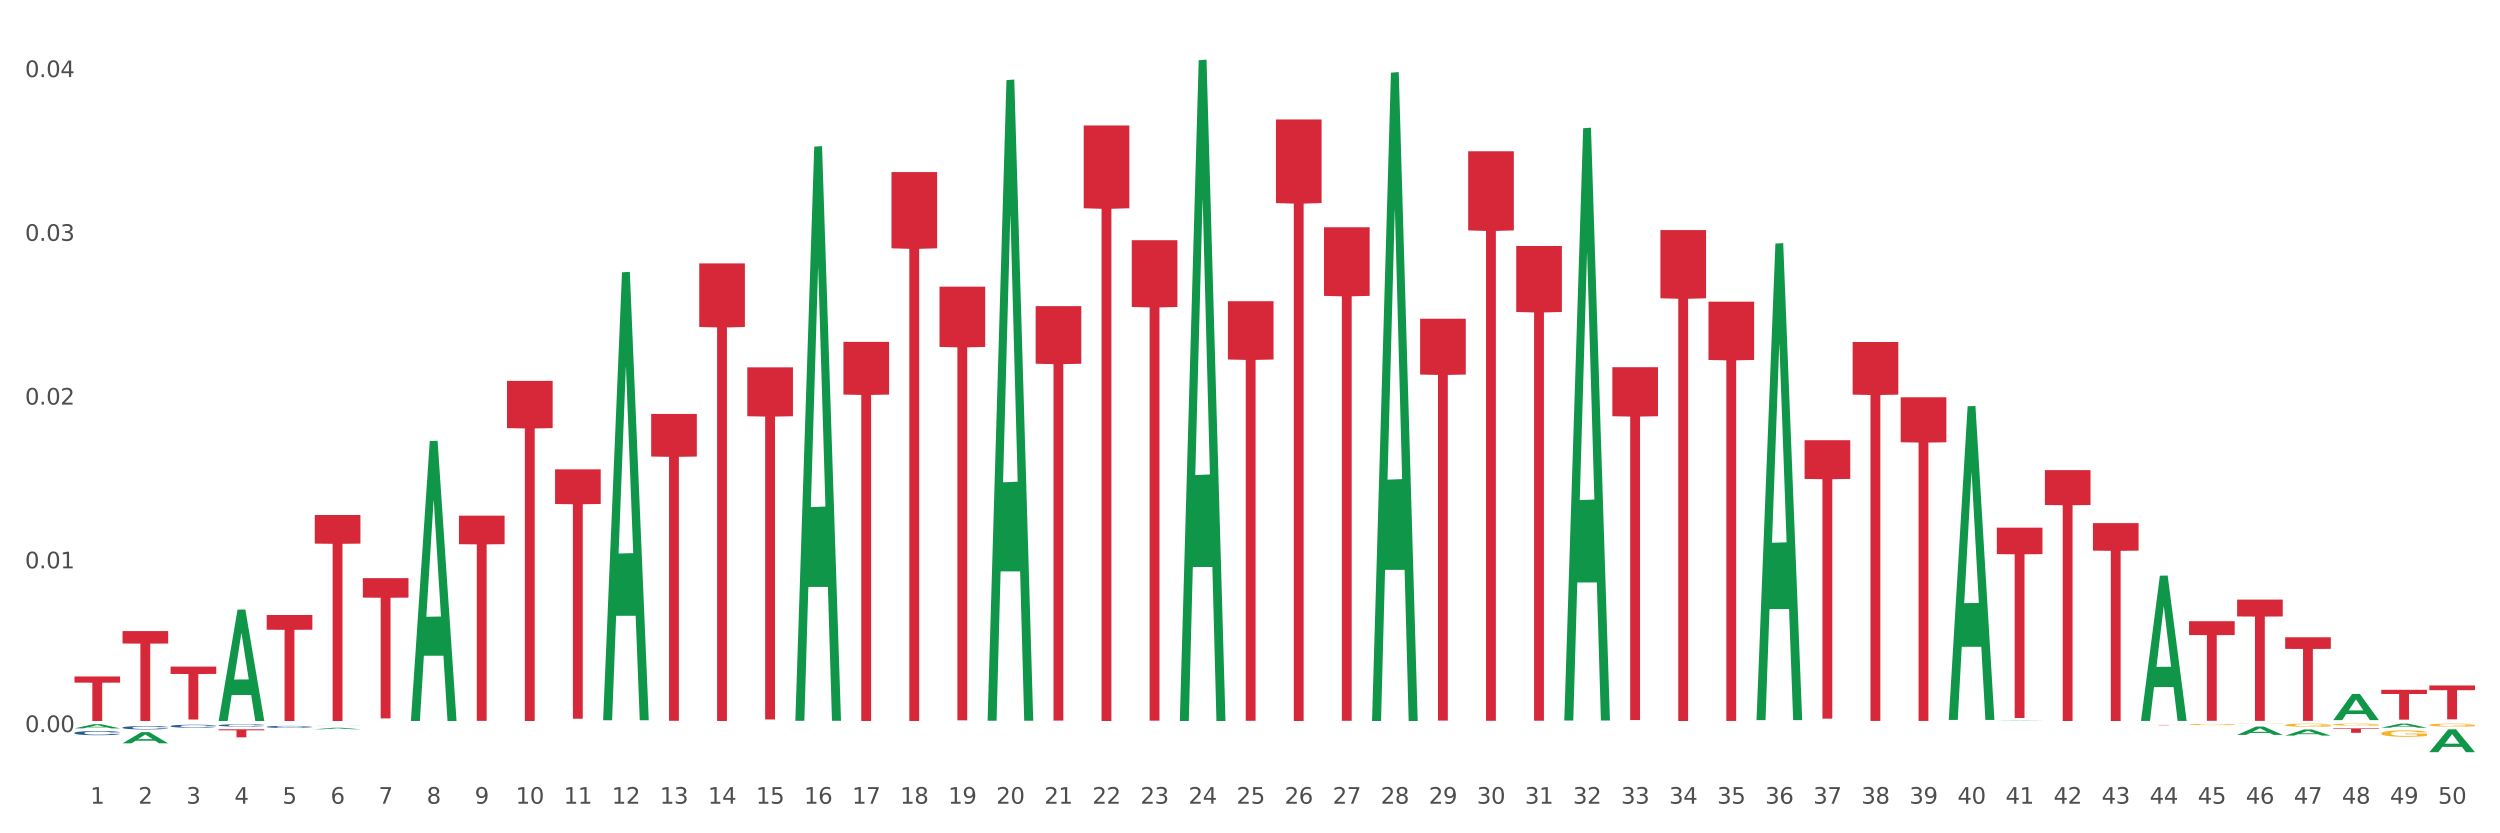 <?xml version="1.0" encoding="utf-8" standalone="no"?>
<!DOCTYPE svg PUBLIC "-//W3C//DTD SVG 1.1//EN"
  "http://www.w3.org/Graphics/SVG/1.1/DTD/svg11.dtd">
<svg xmlns:xlink="http://www.w3.org/1999/xlink" width="1080pt" height="360pt" viewBox="0 0 1080 360" xmlns="http://www.w3.org/2000/svg" version="1.1">
 <rect x="0" y="0" width="1080" height="360" fill="#333333" stroke="none"/>
 <defs>
  <style type="text/css">*{stroke-linejoin: round; stroke-linecap: butt}</style>
 </defs>
 <g id="figure_1">
  <g id="patch_1">
   <path d="M 0 360 
L 1080 360 
L 1080 0 
L 0 0 
z
" style="fill: #ffffff; stroke: #ffffff; stroke-linejoin: miter"/>
  </g>
  <g id="axes_1">
   <g id="matplotlib.axis_1">
    <g id="xtick_1">
     <g id="text_1">
      <!-- 1 -->
      <g style="fill: #4d4d4d" transform="translate(38.983 347.204) scale(0.096 -0.096)">
       <defs>
        <path id="DejaVuSans-31" d="M 794 531 
L 1825 531 
L 1825 4091 
L 703 3866 
L 703 4441 
L 1819 4666 
L 2450 4666 
L 2450 531 
L 3481 531 
L 3481 0 
L 794 0 
L 794 531 
z
" transform="scale(0.016)"/>
       </defs>
       <use xlink:href="#DejaVuSans-31"/>
      </g>
     </g>
    </g>
    <g id="xtick_2">
     <g id="text_2">
      <!-- 2 -->
      <g style="fill: #4d4d4d" transform="translate(59.744 347.204) scale(0.096 -0.096)">
       <defs>
        <path id="DejaVuSans-32" d="M 1228 531 
L 3431 531 
L 3431 0 
L 469 0 
L 469 531 
Q 828 903 1448 1529 
Q 2069 2156 2228 2338 
Q 2531 2678 2651 2914 
Q 2772 3150 2772 3378 
Q 2772 3750 2511 3984 
Q 2250 4219 1831 4219 
Q 1534 4219 1204 4116 
Q 875 4013 500 3803 
L 500 4441 
Q 881 4594 1212 4672 
Q 1544 4750 1819 4750 
Q 2544 4750 2975 4387 
Q 3406 4025 3406 3419 
Q 3406 3131 3298 2873 
Q 3191 2616 2906 2266 
Q 2828 2175 2409 1742 
Q 1991 1309 1228 531 
z
" transform="scale(0.016)"/>
       </defs>
       <use xlink:href="#DejaVuSans-32"/>
      </g>
     </g>
    </g>
    <g id="xtick_3">
     <g id="text_3">
      <!-- 3 -->
      <g style="fill: #4d4d4d" transform="translate(80.505 347.204) scale(0.096 -0.096)">
       <defs>
        <path id="DejaVuSans-33" d="M 2597 2516 
Q 3050 2419 3304 2112 
Q 3559 1806 3559 1356 
Q 3559 666 3084 287 
Q 2609 -91 1734 -91 
Q 1441 -91 1130 -33 
Q 819 25 488 141 
L 488 750 
Q 750 597 1062 519 
Q 1375 441 1716 441 
Q 2309 441 2620 675 
Q 2931 909 2931 1356 
Q 2931 1769 2642 2001 
Q 2353 2234 1838 2234 
L 1294 2234 
L 1294 2753 
L 1863 2753 
Q 2328 2753 2575 2939 
Q 2822 3125 2822 3475 
Q 2822 3834 2567 4026 
Q 2313 4219 1838 4219 
Q 1578 4219 1281 4162 
Q 984 4106 628 3988 
L 628 4550 
Q 988 4650 1302 4700 
Q 1616 4750 1894 4750 
Q 2613 4750 3031 4423 
Q 3450 4097 3450 3541 
Q 3450 3153 3228 2886 
Q 3006 2619 2597 2516 
z
" transform="scale(0.016)"/>
       </defs>
       <use xlink:href="#DejaVuSans-33"/>
      </g>
     </g>
    </g>
    <g id="xtick_4">
     <g id="text_4">
      <!-- 4 -->
      <g style="fill: #4d4d4d" transform="translate(101.266 347.204) scale(0.096 -0.096)">
       <defs>
        <path id="DejaVuSans-34" d="M 2419 4116 
L 825 1625 
L 2419 1625 
L 2419 4116 
z
M 2253 4666 
L 3047 4666 
L 3047 1625 
L 3713 1625 
L 3713 1100 
L 3047 1100 
L 3047 0 
L 2419 0 
L 2419 1100 
L 313 1100 
L 313 1709 
L 2253 4666 
z
" transform="scale(0.016)"/>
       </defs>
       <use xlink:href="#DejaVuSans-34"/>
      </g>
     </g>
    </g>
    <g id="xtick_5">
     <g id="text_5">
      <!-- 5 -->
      <g style="fill: #4d4d4d" transform="translate(122.028 347.204) scale(0.096 -0.096)">
       <defs>
        <path id="DejaVuSans-35" d="M 691 4666 
L 3169 4666 
L 3169 4134 
L 1269 4134 
L 1269 2991 
Q 1406 3038 1543 3061 
Q 1681 3084 1819 3084 
Q 2600 3084 3056 2656 
Q 3513 2228 3513 1497 
Q 3513 744 3044 326 
Q 2575 -91 1722 -91 
Q 1428 -91 1123 -41 
Q 819 9 494 109 
L 494 744 
Q 775 591 1075 516 
Q 1375 441 1709 441 
Q 2250 441 2565 725 
Q 2881 1009 2881 1497 
Q 2881 1984 2565 2268 
Q 2250 2553 1709 2553 
Q 1456 2553 1204 2497 
Q 953 2441 691 2322 
L 691 4666 
z
" transform="scale(0.016)"/>
       </defs>
       <use xlink:href="#DejaVuSans-35"/>
      </g>
     </g>
    </g>
    <g id="xtick_6">
     <g id="text_6">
      <!-- 6 -->
      <g style="fill: #4d4d4d" transform="translate(142.789 347.204) scale(0.096 -0.096)">
       <defs>
        <path id="DejaVuSans-36" d="M 2113 2584 
Q 1688 2584 1439 2293 
Q 1191 2003 1191 1497 
Q 1191 994 1439 701 
Q 1688 409 2113 409 
Q 2538 409 2786 701 
Q 3034 994 3034 1497 
Q 3034 2003 2786 2293 
Q 2538 2584 2113 2584 
z
M 3366 4563 
L 3366 3988 
Q 3128 4100 2886 4159 
Q 2644 4219 2406 4219 
Q 1781 4219 1451 3797 
Q 1122 3375 1075 2522 
Q 1259 2794 1537 2939 
Q 1816 3084 2150 3084 
Q 2853 3084 3261 2657 
Q 3669 2231 3669 1497 
Q 3669 778 3244 343 
Q 2819 -91 2113 -91 
Q 1303 -91 875 529 
Q 447 1150 447 2328 
Q 447 3434 972 4092 
Q 1497 4750 2381 4750 
Q 2619 4750 2861 4703 
Q 3103 4656 3366 4563 
z
" transform="scale(0.016)"/>
       </defs>
       <use xlink:href="#DejaVuSans-36"/>
      </g>
     </g>
    </g>
    <g id="xtick_7">
     <g id="text_7">
      <!-- 7 -->
      <g style="fill: #4d4d4d" transform="translate(163.55 347.204) scale(0.096 -0.096)">
       <defs>
        <path id="DejaVuSans-37" d="M 525 4666 
L 3525 4666 
L 3525 4397 
L 1831 0 
L 1172 0 
L 2766 4134 
L 525 4134 
L 525 4666 
z
" transform="scale(0.016)"/>
       </defs>
       <use xlink:href="#DejaVuSans-37"/>
      </g>
     </g>
    </g>
    <g id="xtick_8">
     <g id="text_8">
      <!-- 8 -->
      <g style="fill: #4d4d4d" transform="translate(184.311 347.204) scale(0.096 -0.096)">
       <defs>
        <path id="DejaVuSans-38" d="M 2034 2216 
Q 1584 2216 1326 1975 
Q 1069 1734 1069 1313 
Q 1069 891 1326 650 
Q 1584 409 2034 409 
Q 2484 409 2743 651 
Q 3003 894 3003 1313 
Q 3003 1734 2745 1975 
Q 2488 2216 2034 2216 
z
M 1403 2484 
Q 997 2584 770 2862 
Q 544 3141 544 3541 
Q 544 4100 942 4425 
Q 1341 4750 2034 4750 
Q 2731 4750 3128 4425 
Q 3525 4100 3525 3541 
Q 3525 3141 3298 2862 
Q 3072 2584 2669 2484 
Q 3125 2378 3379 2068 
Q 3634 1759 3634 1313 
Q 3634 634 3220 271 
Q 2806 -91 2034 -91 
Q 1263 -91 848 271 
Q 434 634 434 1313 
Q 434 1759 690 2068 
Q 947 2378 1403 2484 
z
M 1172 3481 
Q 1172 3119 1398 2916 
Q 1625 2713 2034 2713 
Q 2441 2713 2670 2916 
Q 2900 3119 2900 3481 
Q 2900 3844 2670 4047 
Q 2441 4250 2034 4250 
Q 1625 4250 1398 4047 
Q 1172 3844 1172 3481 
z
" transform="scale(0.016)"/>
       </defs>
       <use xlink:href="#DejaVuSans-38"/>
      </g>
     </g>
    </g>
    <g id="xtick_9">
     <g id="text_9">
      <!-- 9 -->
      <g style="fill: #4d4d4d" transform="translate(205.073 347.204) scale(0.096 -0.096)">
       <defs>
        <path id="DejaVuSans-39" d="M 703 97 
L 703 672 
Q 941 559 1184 500 
Q 1428 441 1663 441 
Q 2288 441 2617 861 
Q 2947 1281 2994 2138 
Q 2813 1869 2534 1725 
Q 2256 1581 1919 1581 
Q 1219 1581 811 2004 
Q 403 2428 403 3163 
Q 403 3881 828 4315 
Q 1253 4750 1959 4750 
Q 2769 4750 3195 4129 
Q 3622 3509 3622 2328 
Q 3622 1225 3098 567 
Q 2575 -91 1691 -91 
Q 1453 -91 1209 -44 
Q 966 3 703 97 
z
M 1959 2075 
Q 2384 2075 2632 2365 
Q 2881 2656 2881 3163 
Q 2881 3666 2632 3958 
Q 2384 4250 1959 4250 
Q 1534 4250 1286 3958 
Q 1038 3666 1038 3163 
Q 1038 2656 1286 2365 
Q 1534 2075 1959 2075 
z
" transform="scale(0.016)"/>
       </defs>
       <use xlink:href="#DejaVuSans-39"/>
      </g>
     </g>
    </g>
    <g id="xtick_10">
     <g id="text_10">
      <!-- 10 -->
      <g style="fill: #4d4d4d" transform="translate(222.78 347.204) scale(0.096 -0.096)">
       <defs>
        <path id="DejaVuSans-30" d="M 2034 4250 
Q 1547 4250 1301 3770 
Q 1056 3291 1056 2328 
Q 1056 1369 1301 889 
Q 1547 409 2034 409 
Q 2525 409 2770 889 
Q 3016 1369 3016 2328 
Q 3016 3291 2770 3770 
Q 2525 4250 2034 4250 
z
M 2034 4750 
Q 2819 4750 3233 4129 
Q 3647 3509 3647 2328 
Q 3647 1150 3233 529 
Q 2819 -91 2034 -91 
Q 1250 -91 836 529 
Q 422 1150 422 2328 
Q 422 3509 836 4129 
Q 1250 4750 2034 4750 
z
" transform="scale(0.016)"/>
       </defs>
       <use xlink:href="#DejaVuSans-31"/>
       <use xlink:href="#DejaVuSans-30" transform="translate(63.623 0)"/>
      </g>
     </g>
    </g>
    <g id="xtick_11">
     <g id="text_11">
      <!-- 11 -->
      <g style="fill: #4d4d4d" transform="translate(243.541 347.204) scale(0.096 -0.096)">
       <use xlink:href="#DejaVuSans-31"/>
       <use xlink:href="#DejaVuSans-31" transform="translate(63.623 0)"/>
      </g>
     </g>
    </g>
    <g id="xtick_12">
     <g id="text_12">
      <!-- 12 -->
      <g style="fill: #4d4d4d" transform="translate(264.302 347.204) scale(0.096 -0.096)">
       <use xlink:href="#DejaVuSans-31"/>
       <use xlink:href="#DejaVuSans-32" transform="translate(63.623 0)"/>
      </g>
     </g>
    </g>
    <g id="xtick_13">
     <g id="text_13">
      <!-- 13 -->
      <g style="fill: #4d4d4d" transform="translate(285.064 347.204) scale(0.096 -0.096)">
       <use xlink:href="#DejaVuSans-31"/>
       <use xlink:href="#DejaVuSans-33" transform="translate(63.623 0)"/>
      </g>
     </g>
    </g>
    <g id="xtick_14">
     <g id="text_14">
      <!-- 14 -->
      <g style="fill: #4d4d4d" transform="translate(305.825 347.204) scale(0.096 -0.096)">
       <use xlink:href="#DejaVuSans-31"/>
       <use xlink:href="#DejaVuSans-34" transform="translate(63.623 0)"/>
      </g>
     </g>
    </g>
    <g id="xtick_15">
     <g id="text_15">
      <!-- 15 -->
      <g style="fill: #4d4d4d" transform="translate(326.586 347.204) scale(0.096 -0.096)">
       <use xlink:href="#DejaVuSans-31"/>
       <use xlink:href="#DejaVuSans-35" transform="translate(63.623 0)"/>
      </g>
     </g>
    </g>
    <g id="xtick_16">
     <g id="text_16">
      <!-- 16 -->
      <g style="fill: #4d4d4d" transform="translate(347.348 347.204) scale(0.096 -0.096)">
       <use xlink:href="#DejaVuSans-31"/>
       <use xlink:href="#DejaVuSans-36" transform="translate(63.623 0)"/>
      </g>
     </g>
    </g>
    <g id="xtick_17">
     <g id="text_17">
      <!-- 17 -->
      <g style="fill: #4d4d4d" transform="translate(368.109 347.204) scale(0.096 -0.096)">
       <use xlink:href="#DejaVuSans-31"/>
       <use xlink:href="#DejaVuSans-37" transform="translate(63.623 0)"/>
      </g>
     </g>
    </g>
    <g id="xtick_18">
     <g id="text_18">
      <!-- 18 -->
      <g style="fill: #4d4d4d" transform="translate(388.87 347.204) scale(0.096 -0.096)">
       <use xlink:href="#DejaVuSans-31"/>
       <use xlink:href="#DejaVuSans-38" transform="translate(63.623 0)"/>
      </g>
     </g>
    </g>
    <g id="xtick_19">
     <g id="text_19">
      <!-- 19 -->
      <g style="fill: #4d4d4d" transform="translate(409.631 347.204) scale(0.096 -0.096)">
       <use xlink:href="#DejaVuSans-31"/>
       <use xlink:href="#DejaVuSans-39" transform="translate(63.623 0)"/>
      </g>
     </g>
    </g>
    <g id="xtick_20">
     <g id="text_20">
      <!-- 20 -->
      <g style="fill: #4d4d4d" transform="translate(430.393 347.204) scale(0.096 -0.096)">
       <use xlink:href="#DejaVuSans-32"/>
       <use xlink:href="#DejaVuSans-30" transform="translate(63.623 0)"/>
      </g>
     </g>
    </g>
    <g id="xtick_21">
     <g id="text_21">
      <!-- 21 -->
      <g style="fill: #4d4d4d" transform="translate(451.154 347.204) scale(0.096 -0.096)">
       <use xlink:href="#DejaVuSans-32"/>
       <use xlink:href="#DejaVuSans-31" transform="translate(63.623 0)"/>
      </g>
     </g>
    </g>
    <g id="xtick_22">
     <g id="text_22">
      <!-- 22 -->
      <g style="fill: #4d4d4d" transform="translate(471.915 347.204) scale(0.096 -0.096)">
       <use xlink:href="#DejaVuSans-32"/>
       <use xlink:href="#DejaVuSans-32" transform="translate(63.623 0)"/>
      </g>
     </g>
    </g>
    <g id="xtick_23">
     <g id="text_23">
      <!-- 23 -->
      <g style="fill: #4d4d4d" transform="translate(492.676 347.204) scale(0.096 -0.096)">
       <use xlink:href="#DejaVuSans-32"/>
       <use xlink:href="#DejaVuSans-33" transform="translate(63.623 0)"/>
      </g>
     </g>
    </g>
    <g id="xtick_24">
     <g id="text_24">
      <!-- 24 -->
      <g style="fill: #4d4d4d" transform="translate(513.438 347.204) scale(0.096 -0.096)">
       <use xlink:href="#DejaVuSans-32"/>
       <use xlink:href="#DejaVuSans-34" transform="translate(63.623 0)"/>
      </g>
     </g>
    </g>
    <g id="xtick_25">
     <g id="text_25">
      <!-- 25 -->
      <g style="fill: #4d4d4d" transform="translate(534.199 347.204) scale(0.096 -0.096)">
       <use xlink:href="#DejaVuSans-32"/>
       <use xlink:href="#DejaVuSans-35" transform="translate(63.623 0)"/>
      </g>
     </g>
    </g>
    <g id="xtick_26">
     <g id="text_26">
      <!-- 26 -->
      <g style="fill: #4d4d4d" transform="translate(554.96 347.204) scale(0.096 -0.096)">
       <use xlink:href="#DejaVuSans-32"/>
       <use xlink:href="#DejaVuSans-36" transform="translate(63.623 0)"/>
      </g>
     </g>
    </g>
    <g id="xtick_27">
     <g id="text_27">
      <!-- 27 -->
      <g style="fill: #4d4d4d" transform="translate(575.721 347.204) scale(0.096 -0.096)">
       <use xlink:href="#DejaVuSans-32"/>
       <use xlink:href="#DejaVuSans-37" transform="translate(63.623 0)"/>
      </g>
     </g>
    </g>
    <g id="xtick_28">
     <g id="text_28">
      <!-- 28 -->
      <g style="fill: #4d4d4d" transform="translate(596.483 347.204) scale(0.096 -0.096)">
       <use xlink:href="#DejaVuSans-32"/>
       <use xlink:href="#DejaVuSans-38" transform="translate(63.623 0)"/>
      </g>
     </g>
    </g>
    <g id="xtick_29">
     <g id="text_29">
      <!-- 29 -->
      <g style="fill: #4d4d4d" transform="translate(617.244 347.204) scale(0.096 -0.096)">
       <use xlink:href="#DejaVuSans-32"/>
       <use xlink:href="#DejaVuSans-39" transform="translate(63.623 0)"/>
      </g>
     </g>
    </g>
    <g id="xtick_30">
     <g id="text_30">
      <!-- 30 -->
      <g style="fill: #4d4d4d" transform="translate(638.005 347.204) scale(0.096 -0.096)">
       <use xlink:href="#DejaVuSans-33"/>
       <use xlink:href="#DejaVuSans-30" transform="translate(63.623 0)"/>
      </g>
     </g>
    </g>
    <g id="xtick_31">
     <g id="text_31">
      <!-- 31 -->
      <g style="fill: #4d4d4d" transform="translate(658.766 347.204) scale(0.096 -0.096)">
       <use xlink:href="#DejaVuSans-33"/>
       <use xlink:href="#DejaVuSans-31" transform="translate(63.623 0)"/>
      </g>
     </g>
    </g>
    <g id="xtick_32">
     <g id="text_32">
      <!-- 32 -->
      <g style="fill: #4d4d4d" transform="translate(679.528 347.204) scale(0.096 -0.096)">
       <use xlink:href="#DejaVuSans-33"/>
       <use xlink:href="#DejaVuSans-32" transform="translate(63.623 0)"/>
      </g>
     </g>
    </g>
    <g id="xtick_33">
     <g id="text_33">
      <!-- 33 -->
      <g style="fill: #4d4d4d" transform="translate(700.289 347.204) scale(0.096 -0.096)">
       <use xlink:href="#DejaVuSans-33"/>
       <use xlink:href="#DejaVuSans-33" transform="translate(63.623 0)"/>
      </g>
     </g>
    </g>
    <g id="xtick_34">
     <g id="text_34">
      <!-- 34 -->
      <g style="fill: #4d4d4d" transform="translate(721.05 347.204) scale(0.096 -0.096)">
       <use xlink:href="#DejaVuSans-33"/>
       <use xlink:href="#DejaVuSans-34" transform="translate(63.623 0)"/>
      </g>
     </g>
    </g>
    <g id="xtick_35">
     <g id="text_35">
      <!-- 35 -->
      <g style="fill: #4d4d4d" transform="translate(741.811 347.204) scale(0.096 -0.096)">
       <use xlink:href="#DejaVuSans-33"/>
       <use xlink:href="#DejaVuSans-35" transform="translate(63.623 0)"/>
      </g>
     </g>
    </g>
    <g id="xtick_36">
     <g id="text_36">
      <!-- 36 -->
      <g style="fill: #4d4d4d" transform="translate(762.573 347.204) scale(0.096 -0.096)">
       <use xlink:href="#DejaVuSans-33"/>
       <use xlink:href="#DejaVuSans-36" transform="translate(63.623 0)"/>
      </g>
     </g>
    </g>
    <g id="xtick_37">
     <g id="text_37">
      <!-- 37 -->
      <g style="fill: #4d4d4d" transform="translate(783.334 347.204) scale(0.096 -0.096)">
       <use xlink:href="#DejaVuSans-33"/>
       <use xlink:href="#DejaVuSans-37" transform="translate(63.623 0)"/>
      </g>
     </g>
    </g>
    <g id="xtick_38">
     <g id="text_38">
      <!-- 38 -->
      <g style="fill: #4d4d4d" transform="translate(804.095 347.204) scale(0.096 -0.096)">
       <use xlink:href="#DejaVuSans-33"/>
       <use xlink:href="#DejaVuSans-38" transform="translate(63.623 0)"/>
      </g>
     </g>
    </g>
    <g id="xtick_39">
     <g id="text_39">
      <!-- 39 -->
      <g style="fill: #4d4d4d" transform="translate(824.857 347.204) scale(0.096 -0.096)">
       <use xlink:href="#DejaVuSans-33"/>
       <use xlink:href="#DejaVuSans-39" transform="translate(63.623 0)"/>
      </g>
     </g>
    </g>
    <g id="xtick_40">
     <g id="text_40">
      <!-- 40 -->
      <g style="fill: #4d4d4d" transform="translate(845.618 347.204) scale(0.096 -0.096)">
       <use xlink:href="#DejaVuSans-34"/>
       <use xlink:href="#DejaVuSans-30" transform="translate(63.623 0)"/>
      </g>
     </g>
    </g>
    <g id="xtick_41">
     <g id="text_41">
      <!-- 41 -->
      <g style="fill: #4d4d4d" transform="translate(866.379 347.204) scale(0.096 -0.096)">
       <use xlink:href="#DejaVuSans-34"/>
       <use xlink:href="#DejaVuSans-31" transform="translate(63.623 0)"/>
      </g>
     </g>
    </g>
    <g id="xtick_42">
     <g id="text_42">
      <!-- 42 -->
      <g style="fill: #4d4d4d" transform="translate(887.14 347.204) scale(0.096 -0.096)">
       <use xlink:href="#DejaVuSans-34"/>
       <use xlink:href="#DejaVuSans-32" transform="translate(63.623 0)"/>
      </g>
     </g>
    </g>
    <g id="xtick_43">
     <g id="text_43">
      <!-- 43 -->
      <g style="fill: #4d4d4d" transform="translate(907.902 347.204) scale(0.096 -0.096)">
       <use xlink:href="#DejaVuSans-34"/>
       <use xlink:href="#DejaVuSans-33" transform="translate(63.623 0)"/>
      </g>
     </g>
    </g>
    <g id="xtick_44">
     <g id="text_44">
      <!-- 44 -->
      <g style="fill: #4d4d4d" transform="translate(928.663 347.204) scale(0.096 -0.096)">
       <use xlink:href="#DejaVuSans-34"/>
       <use xlink:href="#DejaVuSans-34" transform="translate(63.623 0)"/>
      </g>
     </g>
    </g>
    <g id="xtick_45">
     <g id="text_45">
      <!-- 45 -->
      <g style="fill: #4d4d4d" transform="translate(949.424 347.204) scale(0.096 -0.096)">
       <use xlink:href="#DejaVuSans-34"/>
       <use xlink:href="#DejaVuSans-35" transform="translate(63.623 0)"/>
      </g>
     </g>
    </g>
    <g id="xtick_46">
     <g id="text_46">
      <!-- 46 -->
      <g style="fill: #4d4d4d" transform="translate(970.185 347.204) scale(0.096 -0.096)">
       <use xlink:href="#DejaVuSans-34"/>
       <use xlink:href="#DejaVuSans-36" transform="translate(63.623 0)"/>
      </g>
     </g>
    </g>
    <g id="xtick_47">
     <g id="text_47">
      <!-- 47 -->
      <g style="fill: #4d4d4d" transform="translate(990.947 347.204) scale(0.096 -0.096)">
       <use xlink:href="#DejaVuSans-34"/>
       <use xlink:href="#DejaVuSans-37" transform="translate(63.623 0)"/>
      </g>
     </g>
    </g>
    <g id="xtick_48">
     <g id="text_48">
      <!-- 48 -->
      <g style="fill: #4d4d4d" transform="translate(1011.708 347.204) scale(0.096 -0.096)">
       <use xlink:href="#DejaVuSans-34"/>
       <use xlink:href="#DejaVuSans-38" transform="translate(63.623 0)"/>
      </g>
     </g>
    </g>
    <g id="xtick_49">
     <g id="text_49">
      <!-- 49 -->
      <g style="fill: #4d4d4d" transform="translate(1032.469 347.204) scale(0.096 -0.096)">
       <use xlink:href="#DejaVuSans-34"/>
       <use xlink:href="#DejaVuSans-39" transform="translate(63.623 0)"/>
      </g>
     </g>
    </g>
    <g id="xtick_50">
     <g id="text_50">
      <!-- 50 -->
      <g style="fill: #4d4d4d" transform="translate(1053.23 347.204) scale(0.096 -0.096)">
       <use xlink:href="#DejaVuSans-35"/>
       <use xlink:href="#DejaVuSans-30" transform="translate(63.623 0)"/>
      </g>
     </g>
    </g>
    <g id="xtick_51"/>
    <g id="xtick_52"/>
    <g id="xtick_53"/>
    <g id="xtick_54"/>
    <g id="xtick_55"/>
    <g id="xtick_56"/>
    <g id="xtick_57"/>
    <g id="xtick_58"/>
    <g id="xtick_59"/>
    <g id="xtick_60"/>
    <g id="xtick_61"/>
    <g id="xtick_62"/>
    <g id="xtick_63"/>
    <g id="xtick_64"/>
    <g id="xtick_65"/>
    <g id="xtick_66"/>
    <g id="xtick_67"/>
    <g id="xtick_68"/>
    <g id="xtick_69"/>
    <g id="xtick_70"/>
    <g id="xtick_71"/>
    <g id="xtick_72"/>
    <g id="xtick_73"/>
    <g id="xtick_74"/>
    <g id="xtick_75"/>
    <g id="xtick_76"/>
    <g id="xtick_77"/>
    <g id="xtick_78"/>
    <g id="xtick_79"/>
    <g id="xtick_80"/>
    <g id="xtick_81"/>
    <g id="xtick_82"/>
    <g id="xtick_83"/>
    <g id="xtick_84"/>
    <g id="xtick_85"/>
    <g id="xtick_86"/>
    <g id="xtick_87"/>
    <g id="xtick_88"/>
    <g id="xtick_89"/>
    <g id="xtick_90"/>
    <g id="xtick_91"/>
    <g id="xtick_92"/>
    <g id="xtick_93"/>
    <g id="xtick_94"/>
    <g id="xtick_95"/>
    <g id="xtick_96"/>
    <g id="xtick_97"/>
    <g id="xtick_98"/>
    <g id="xtick_99"/>
   </g>
   <g id="matplotlib.axis_2">
    <g id="ytick_1">
     <g id="text_51">
      <!-- 0.00 -->
      <g style="fill: #4d4d4d" transform="translate(10.8 316.256) scale(0.096 -0.096)">
       <defs>
        <path id="DejaVuSans-2e" d="M 684 794 
L 1344 794 
L 1344 0 
L 684 0 
L 684 794 
z
" transform="scale(0.016)"/>
       </defs>
       <use xlink:href="#DejaVuSans-30"/>
       <use xlink:href="#DejaVuSans-2e" transform="translate(63.623 0)"/>
       <use xlink:href="#DejaVuSans-30" transform="translate(95.41 0)"/>
       <use xlink:href="#DejaVuSans-30" transform="translate(159.033 0)"/>
      </g>
     </g>
    </g>
    <g id="ytick_2">
     <g id="text_52">
      <!-- 0.01 -->
      <g style="fill: #4d4d4d" transform="translate(10.8 245.518) scale(0.096 -0.096)">
       <use xlink:href="#DejaVuSans-30"/>
       <use xlink:href="#DejaVuSans-2e" transform="translate(63.623 0)"/>
       <use xlink:href="#DejaVuSans-30" transform="translate(95.41 0)"/>
       <use xlink:href="#DejaVuSans-31" transform="translate(159.033 0)"/>
      </g>
     </g>
    </g>
    <g id="ytick_3">
     <g id="text_53">
      <!-- 0.02 -->
      <g style="fill: #4d4d4d" transform="translate(10.8 174.781) scale(0.096 -0.096)">
       <use xlink:href="#DejaVuSans-30"/>
       <use xlink:href="#DejaVuSans-2e" transform="translate(63.623 0)"/>
       <use xlink:href="#DejaVuSans-30" transform="translate(95.41 0)"/>
       <use xlink:href="#DejaVuSans-32" transform="translate(159.033 0)"/>
      </g>
     </g>
    </g>
    <g id="ytick_4">
     <g id="text_54">
      <!-- 0.03 -->
      <g style="fill: #4d4d4d" transform="translate(10.8 104.044) scale(0.096 -0.096)">
       <use xlink:href="#DejaVuSans-30"/>
       <use xlink:href="#DejaVuSans-2e" transform="translate(63.623 0)"/>
       <use xlink:href="#DejaVuSans-30" transform="translate(95.41 0)"/>
       <use xlink:href="#DejaVuSans-33" transform="translate(159.033 0)"/>
      </g>
     </g>
    </g>
    <g id="ytick_5">
     <g id="text_55">
      <!-- 0.04 -->
      <g style="fill: #4d4d4d" transform="translate(10.8 33.306) scale(0.096 -0.096)">
       <use xlink:href="#DejaVuSans-30"/>
       <use xlink:href="#DejaVuSans-2e" transform="translate(63.623 0)"/>
       <use xlink:href="#DejaVuSans-30" transform="translate(95.41 0)"/>
       <use xlink:href="#DejaVuSans-34" transform="translate(159.033 0)"/>
      </g>
     </g>
    </g>
    <g id="ytick_6"/>
    <g id="ytick_7"/>
    <g id="ytick_8"/>
    <g id="ytick_9"/>
   </g>
   <g id="PolyCollection_1">
    <path d="M 32.175 314.653 
L 32.195 314.652 
L 40.329 312.86 
L 43.704 312.858 
L 51.898 314.657 
L 47.994 314.657 
L 46.225 314.238 
L 37.828 314.238 
L 37.767 314.245 
L 36.059 314.657 
L 32.175 314.657 
L 32.175 314.653 
L 38.885 313.988 
L 45.168 313.986 
L 42.057 313.241 
L 42.016 313.238 
L 41.976 313.243 
L 38.865 313.986 
L 38.885 313.988 
L 32.175 314.653 
z
" clip-path="url(#p2b4d517bd6)" style="fill: #109648"/>
    <path d="M 571.968 98.192 
L 591.691 98.192 
L 591.691 127.82 
L 583.933 128.02 
L 583.933 311.391 
L 579.679 311.391 
L 579.679 128.02 
L 571.968 127.82 
L 571.968 98.392 
L 571.968 98.192 
z
" clip-path="url(#p2b4d517bd6)" style="fill: #d62839"/>
    <path d="M 613.49 137.685 
L 633.214 137.685 
L 633.214 161.81 
L 625.455 161.973 
L 625.455 311.289 
L 621.202 311.289 
L 621.202 161.973 
L 613.49 161.81 
L 613.49 137.848 
L 613.49 137.685 
z
" clip-path="url(#p2b4d517bd6)" style="fill: #d62839"/>
    <path d="M 634.252 65.343 
L 653.975 65.343 
L 653.975 99.534 
L 646.216 99.765 
L 646.216 311.382 
L 641.963 311.382 
L 641.963 99.765 
L 634.252 99.534 
L 634.252 65.574 
L 634.252 65.343 
z
" clip-path="url(#p2b4d517bd6)" style="fill: #d62839"/>
    <path d="M 655.013 106.284 
L 674.736 106.284 
L 674.736 134.782 
L 666.978 134.974 
L 666.978 311.35 
L 662.725 311.35 
L 662.725 134.974 
L 655.013 134.782 
L 655.013 106.477 
L 655.013 106.284 
z
" clip-path="url(#p2b4d517bd6)" style="fill: #d62839"/>
    <path d="M 696.535 158.634 
L 716.259 158.634 
L 716.259 179.815 
L 708.5 179.958 
L 708.5 311.055 
L 704.247 311.055 
L 704.247 179.958 
L 696.535 179.815 
L 696.535 158.777 
L 696.535 158.634 
z
" clip-path="url(#p2b4d517bd6)" style="fill: #d62839"/>
    <path d="M 717.297 99.402 
L 737.02 99.402 
L 737.02 128.871 
L 729.261 129.07 
L 729.261 311.461 
L 725.008 311.461 
L 725.008 129.07 
L 717.297 128.871 
L 717.297 99.601 
L 717.297 99.402 
z
" clip-path="url(#p2b4d517bd6)" style="fill: #d62839"/>
    <path d="M 738.058 130.332 
L 757.781 130.332 
L 757.781 155.501 
L 750.023 155.671 
L 750.023 311.442 
L 745.77 311.442 
L 745.77 155.671 
L 738.058 155.501 
L 738.058 130.502 
L 738.058 130.332 
z
" clip-path="url(#p2b4d517bd6)" style="fill: #d62839"/>
    <path d="M 779.58 190.179 
L 799.304 190.179 
L 799.304 206.895 
L 791.545 207.008 
L 791.545 310.467 
L 787.292 310.467 
L 787.292 207.008 
L 779.58 206.895 
L 779.58 190.292 
L 779.58 190.179 
z
" clip-path="url(#p2b4d517bd6)" style="fill: #d62839"/>
    <path d="M 800.342 147.734 
L 820.065 147.734 
L 820.065 170.486 
L 812.306 170.64 
L 812.306 311.453 
L 808.053 311.453 
L 808.053 170.64 
L 800.342 170.486 
L 800.342 147.888 
L 800.342 147.734 
z
" clip-path="url(#p2b4d517bd6)" style="fill: #d62839"/>
    <path d="M 821.103 171.629 
L 840.826 171.629 
L 840.826 191.059 
L 833.068 191.191 
L 833.068 311.452 
L 828.815 311.452 
L 828.815 191.191 
L 821.103 191.059 
L 821.103 171.76 
L 821.103 171.629 
z
" clip-path="url(#p2b4d517bd6)" style="fill: #d62839"/>
    <path d="M 862.625 227.948 
L 882.349 227.948 
L 882.349 239.377 
L 874.59 239.454 
L 874.59 310.188 
L 870.337 310.188 
L 870.337 239.454 
L 862.625 239.377 
L 862.625 228.025 
L 862.625 227.948 
z
" clip-path="url(#p2b4d517bd6)" style="fill: #d62839"/>
    <path d="M 883.387 203.095 
L 903.11 203.095 
L 903.11 218.154 
L 895.351 218.256 
L 895.351 311.461 
L 891.098 311.461 
L 891.098 218.256 
L 883.387 218.154 
L 883.387 203.197 
L 883.387 203.095 
z
" clip-path="url(#p2b4d517bd6)" style="fill: #d62839"/>
    <path d="M 904.148 226.005 
L 923.871 226.005 
L 923.871 237.881 
L 916.113 237.961 
L 916.113 311.461 
L 911.86 311.461 
L 911.86 237.961 
L 904.148 237.881 
L 904.148 226.086 
L 904.148 226.005 
z
" clip-path="url(#p2b4d517bd6)" style="fill: #d62839"/>
    <path d="M 924.909 313.178 
L 944.632 313.178 
L 944.632 313.197 
L 936.874 313.197 
L 936.874 313.316 
L 932.621 313.316 
L 932.621 313.197 
L 924.909 313.197 
L 924.909 313.178 
L 924.909 313.178 
z
" clip-path="url(#p2b4d517bd6)" style="fill: #d62839"/>
    <path d="M 945.67 268.359 
L 965.394 268.359 
L 965.394 274.339 
L 957.635 274.38 
L 957.635 311.395 
L 953.382 311.395 
L 953.382 274.38 
L 945.67 274.339 
L 945.67 268.399 
L 945.67 268.359 
z
" clip-path="url(#p2b4d517bd6)" style="fill: #d62839"/>
    <path d="M 966.432 259.034 
L 986.155 259.034 
L 986.155 266.315 
L 978.397 266.364 
L 978.397 311.427 
L 974.143 311.427 
L 974.143 266.364 
L 966.432 266.315 
L 966.432 259.083 
L 966.432 259.034 
z
" clip-path="url(#p2b4d517bd6)" style="fill: #d62839"/>
    <path d="M 987.193 275.296 
L 1006.916 275.296 
L 1006.916 280.314 
L 999.158 280.348 
L 999.158 311.405 
L 994.905 311.405 
L 994.905 280.348 
L 987.193 280.314 
L 987.193 275.329 
L 987.193 275.296 
z
" clip-path="url(#p2b4d517bd6)" style="fill: #d62839"/>
    <path d="M 1007.954 314.636 
L 1027.677 314.636 
L 1027.677 314.905 
L 1019.919 314.906 
L 1019.919 316.569 
L 1015.666 316.569 
L 1015.666 314.906 
L 1007.954 314.905 
L 1007.954 314.638 
L 1007.954 314.636 
z
" clip-path="url(#p2b4d517bd6)" style="fill: #d62839"/>
    <path d="M 1028.716 298.008 
L 1048.439 298.008 
L 1048.439 299.797 
L 1040.68 299.809 
L 1040.68 310.884 
L 1036.427 310.884 
L 1036.427 299.809 
L 1028.716 299.797 
L 1028.716 298.02 
L 1028.716 298.008 
z
" clip-path="url(#p2b4d517bd6)" style="fill: #d62839"/>
    <path d="M 551.207 51.613 
L 570.93 51.613 
L 570.93 87.724 
L 563.171 87.968 
L 563.171 311.461 
L 558.918 311.461 
L 558.918 87.968 
L 551.207 87.724 
L 551.207 51.857 
L 551.207 51.613 
z
" clip-path="url(#p2b4d517bd6)" style="fill: #d62839"/>
    <path d="M 530.445 130.123 
L 550.168 130.123 
L 550.168 155.312 
L 542.41 155.482 
L 542.41 311.38 
L 538.157 311.38 
L 538.157 155.482 
L 530.445 155.312 
L 530.445 130.293 
L 530.445 130.123 
z
" clip-path="url(#p2b4d517bd6)" style="fill: #d62839"/>
    <path d="M 488.923 103.774 
L 508.646 103.774 
L 508.646 132.616 
L 500.888 132.811 
L 500.888 311.317 
L 496.634 311.317 
L 496.634 132.811 
L 488.923 132.616 
L 488.923 103.969 
L 488.923 103.774 
z
" clip-path="url(#p2b4d517bd6)" style="fill: #d62839"/>
    <path d="M 468.161 54.215 
L 487.885 54.215 
L 487.885 89.964 
L 480.126 90.205 
L 480.126 311.461 
L 475.873 311.461 
L 475.873 90.205 
L 468.161 89.964 
L 468.161 54.456 
L 468.161 54.215 
z
" clip-path="url(#p2b4d517bd6)" style="fill: #d62839"/>
    <path d="M 73.698 287.96 
L 93.421 287.96 
L 93.421 291.141 
L 85.662 291.163 
L 85.662 310.851 
L 81.409 310.851 
L 81.409 291.163 
L 73.698 291.141 
L 73.698 287.982 
L 73.698 287.96 
z
" clip-path="url(#p2b4d517bd6)" style="fill: #d62839"/>
    <path d="M 94.459 315.031 
L 114.182 315.031 
L 114.182 315.516 
L 106.424 315.519 
L 106.424 318.525 
L 102.17 318.525 
L 102.17 315.519 
L 94.459 315.516 
L 94.459 315.034 
L 94.459 315.031 
z
" clip-path="url(#p2b4d517bd6)" style="fill: #d62839"/>
    <path d="M 115.22 265.677 
L 134.943 265.677 
L 134.943 272.039 
L 127.185 272.082 
L 127.185 311.461 
L 122.932 311.461 
L 122.932 272.082 
L 115.22 272.039 
L 115.22 265.72 
L 115.22 265.677 
z
" clip-path="url(#p2b4d517bd6)" style="fill: #d62839"/>
    <path d="M 135.981 222.478 
L 155.705 222.478 
L 155.705 234.844 
L 147.946 234.928 
L 147.946 311.461 
L 143.693 311.461 
L 143.693 234.928 
L 135.981 234.844 
L 135.981 222.562 
L 135.981 222.478 
z
" clip-path="url(#p2b4d517bd6)" style="fill: #d62839"/>
    <path d="M 156.743 249.752 
L 176.466 249.752 
L 176.466 258.173 
L 168.707 258.23 
L 168.707 310.35 
L 164.454 310.35 
L 164.454 258.23 
L 156.743 258.173 
L 156.743 249.809 
L 156.743 249.752 
z
" clip-path="url(#p2b4d517bd6)" style="fill: #d62839"/>
    <path d="M 198.265 222.771 
L 217.988 222.771 
L 217.988 235.089 
L 210.23 235.172 
L 210.23 311.408 
L 205.977 311.408 
L 205.977 235.172 
L 198.265 235.089 
L 198.265 222.854 
L 198.265 222.771 
z
" clip-path="url(#p2b4d517bd6)" style="fill: #d62839"/>
    <path d="M 219.026 164.534 
L 238.75 164.534 
L 238.75 184.952 
L 230.991 185.09 
L 230.991 311.461 
L 226.738 311.461 
L 226.738 185.09 
L 219.026 184.952 
L 219.026 164.672 
L 219.026 164.534 
z
" clip-path="url(#p2b4d517bd6)" style="fill: #d62839"/>
    <path d="M 239.788 202.763 
L 259.511 202.763 
L 259.511 217.732 
L 251.752 217.833 
L 251.752 310.479 
L 247.499 310.479 
L 247.499 217.833 
L 239.788 217.732 
L 239.788 202.865 
L 239.788 202.763 
z
" clip-path="url(#p2b4d517bd6)" style="fill: #d62839"/>
    <path d="M 281.31 178.805 
L 301.033 178.805 
L 301.033 197.23 
L 293.275 197.354 
L 293.275 311.389 
L 289.022 311.389 
L 289.022 197.354 
L 281.31 197.23 
L 281.31 178.93 
L 281.31 178.805 
z
" clip-path="url(#p2b4d517bd6)" style="fill: #d62839"/>
    <path d="M 1049.477 296.116 
L 1069.2 296.116 
L 1069.2 298.151 
L 1061.442 298.164 
L 1061.442 310.755 
L 1057.188 310.755 
L 1057.188 298.164 
L 1049.477 298.151 
L 1049.477 296.13 
L 1049.477 296.116 
z
" clip-path="url(#p2b4d517bd6)" style="fill: #d62839"/>
    <path d="M 302.071 113.793 
L 321.795 113.793 
L 321.795 141.262 
L 314.036 141.448 
L 314.036 311.461 
L 309.783 311.461 
L 309.783 141.448 
L 302.071 141.262 
L 302.071 113.978 
L 302.071 113.793 
z
" clip-path="url(#p2b4d517bd6)" style="fill: #d62839"/>
    <path d="M 364.355 147.7 
L 384.078 147.7 
L 384.078 170.457 
L 376.32 170.611 
L 376.32 311.46 
L 372.067 311.46 
L 372.067 170.611 
L 364.355 170.457 
L 364.355 147.854 
L 364.355 147.7 
z
" clip-path="url(#p2b4d517bd6)" style="fill: #d62839"/>
    <path d="M 1049.477 313.209 
L 1049.5 313.208 
L 1049.5 313.166 
L 1049.547 313.129 
L 1049.78 313.04 
L 1050.129 312.966 
L 1050.385 312.927 
L 1050.641 312.895 
L 1050.944 312.863 
L 1051.316 312.829 
L 1051.992 312.781 
L 1052.411 312.756 
L 1052.923 312.73 
L 1053.855 312.692 
L 1054.53 312.67 
L 1055.228 312.653 
L 1056.369 312.631 
L 1057.115 312.622 
L 1057.906 312.614 
L 1058.861 312.61 
L 1059.583 312.609 
L 1061.166 312.612 
L 1062.517 312.623 
L 1063.169 312.631 
L 1064.007 312.645 
L 1064.45 312.655 
L 1065.172 312.674 
L 1065.917 312.699 
L 1066.429 312.72 
L 1067.197 312.761 
L 1067.78 312.801 
L 1068.315 312.851 
L 1068.595 312.885 
L 1068.804 312.917 
L 1068.99 312.954 
L 1069.177 313.012 
L 1064.985 313.012 
L 1064.822 312.971 
L 1064.566 312.932 
L 1064.194 312.894 
L 1063.868 312.87 
L 1063.309 312.84 
L 1062.796 312.821 
L 1062.261 312.807 
L 1061.609 312.795 
L 1061.096 312.789 
L 1060.375 312.784 
L 1058.954 312.786 
L 1057.999 312.795 
L 1057.347 312.807 
L 1056.928 312.818 
L 1056.556 312.829 
L 1056.137 312.846 
L 1055.648 312.871 
L 1055.298 312.894 
L 1054.949 312.922 
L 1054.67 312.951 
L 1054.413 312.984 
L 1054.204 313.019 
L 1054.041 313.056 
L 1053.901 313.101 
L 1053.785 313.176 
L 1053.785 313.339 
L 1053.831 313.376 
L 1053.948 313.424 
L 1054.087 313.461 
L 1054.32 313.505 
L 1054.53 313.535 
L 1054.926 313.578 
L 1055.368 313.613 
L 1055.717 313.636 
L 1056.067 313.655 
L 1056.672 313.681 
L 1057.347 313.702 
L 1057.93 313.715 
L 1058.721 313.727 
L 1059.257 313.732 
L 1059.723 313.734 
L 1060.864 313.734 
L 1061.679 313.731 
L 1062.587 313.723 
L 1063.285 313.712 
L 1063.868 313.699 
L 1064.52 313.677 
L 1064.939 313.657 
L 1064.939 313.409 
L 1059.816 313.408 
L 1059.816 313.243 
L 1069.2 313.243 
L 1069.2 313.727 
L 1068.804 313.752 
L 1068.362 313.775 
L 1067.896 313.795 
L 1067.197 313.82 
L 1066.359 313.844 
L 1065.614 313.86 
L 1064.822 313.875 
L 1063.891 313.888 
L 1062.68 313.899 
L 1061.935 313.904 
L 1061.003 313.908 
L 1059.909 313.909 
L 1058.954 313.907 
L 1058.023 313.901 
L 1057.045 313.89 
L 1056.09 313.875 
L 1055.368 313.859 
L 1054.646 313.84 
L 1053.878 313.815 
L 1053.272 313.791 
L 1052.807 313.77 
L 1052.294 313.743 
L 1051.736 313.707 
L 1051.316 313.675 
L 1050.944 313.642 
L 1050.548 313.599 
L 1050.269 313.562 
L 1049.989 313.516 
L 1049.826 313.481 
L 1049.64 313.428 
L 1049.5 313.353 
L 1049.477 313.209 
z
" clip-path="url(#p2b4d517bd6)" style="fill: #f7b32b"/>
    <path d="M 1028.716 316.803 
L 1028.739 316.801 
L 1028.739 316.71 
L 1028.785 316.631 
L 1029.018 316.441 
L 1029.368 316.284 
L 1029.624 316.2 
L 1029.88 316.131 
L 1030.183 316.063 
L 1030.555 315.992 
L 1031.23 315.888 
L 1031.65 315.835 
L 1032.162 315.779 
L 1033.093 315.698 
L 1033.769 315.652 
L 1034.467 315.614 
L 1035.608 315.569 
L 1036.353 315.548 
L 1037.145 315.533 
L 1038.1 315.523 
L 1038.822 315.52 
L 1040.405 315.528 
L 1041.756 315.551 
L 1042.408 315.569 
L 1043.246 315.599 
L 1043.688 315.619 
L 1044.41 315.66 
L 1045.155 315.713 
L 1045.668 315.759 
L 1046.436 315.845 
L 1047.018 315.931 
L 1047.554 316.038 
L 1047.833 316.111 
L 1048.043 316.18 
L 1048.229 316.258 
L 1048.415 316.383 
L 1044.224 316.383 
L 1044.061 316.294 
L 1043.805 316.21 
L 1043.432 316.129 
L 1043.106 316.078 
L 1042.547 316.015 
L 1042.035 315.974 
L 1041.5 315.944 
L 1040.848 315.919 
L 1040.335 315.906 
L 1039.613 315.896 
L 1038.193 315.898 
L 1037.238 315.919 
L 1036.586 315.944 
L 1036.167 315.967 
L 1035.794 315.992 
L 1035.375 316.028 
L 1034.886 316.081 
L 1034.537 316.129 
L 1034.188 316.19 
L 1033.908 316.251 
L 1033.652 316.322 
L 1033.443 316.398 
L 1033.28 316.476 
L 1033.14 316.573 
L 1033.023 316.732 
L 1033.023 317.08 
L 1033.07 317.158 
L 1033.186 317.262 
L 1033.326 317.341 
L 1033.559 317.435 
L 1033.769 317.498 
L 1034.164 317.589 
L 1034.607 317.665 
L 1034.956 317.714 
L 1035.305 317.754 
L 1035.911 317.81 
L 1036.586 317.856 
L 1037.168 317.883 
L 1037.96 317.909 
L 1038.496 317.919 
L 1038.961 317.924 
L 1040.102 317.924 
L 1040.917 317.916 
L 1041.826 317.899 
L 1042.524 317.876 
L 1043.106 317.848 
L 1043.758 317.802 
L 1044.177 317.759 
L 1044.177 317.229 
L 1039.055 317.227 
L 1039.055 316.874 
L 1048.439 316.874 
L 1048.439 317.909 
L 1048.043 317.962 
L 1047.6 318.01 
L 1047.135 318.053 
L 1046.436 318.107 
L 1045.598 318.157 
L 1044.853 318.193 
L 1044.061 318.223 
L 1043.13 318.251 
L 1041.919 318.276 
L 1041.174 318.287 
L 1040.242 318.294 
L 1039.148 318.297 
L 1038.193 318.292 
L 1037.261 318.279 
L 1036.283 318.256 
L 1035.329 318.223 
L 1034.607 318.19 
L 1033.885 318.15 
L 1033.117 318.096 
L 1032.511 318.046 
L 1032.045 318 
L 1031.533 317.942 
L 1030.974 317.866 
L 1030.555 317.797 
L 1030.183 317.726 
L 1029.787 317.635 
L 1029.507 317.556 
L 1029.228 317.458 
L 1029.065 317.384 
L 1028.879 317.27 
L 1028.739 317.11 
L 1028.716 316.803 
z
" clip-path="url(#p2b4d517bd6)" style="fill: #f7b32b"/>
    <path d="M 1007.954 313.015 
L 1007.978 313.014 
L 1007.978 312.985 
L 1008.024 312.961 
L 1008.257 312.9 
L 1008.606 312.85 
L 1008.862 312.824 
L 1009.119 312.802 
L 1009.421 312.781 
L 1009.794 312.758 
L 1010.469 312.725 
L 1010.888 312.708 
L 1011.401 312.691 
L 1012.332 312.665 
L 1013.007 312.65 
L 1013.706 312.638 
L 1014.847 312.624 
L 1015.592 312.617 
L 1016.384 312.613 
L 1017.339 312.609 
L 1018.06 312.609 
L 1019.644 312.611 
L 1020.994 312.618 
L 1021.646 312.624 
L 1022.485 312.633 
L 1022.927 312.64 
L 1023.649 312.653 
L 1024.394 312.67 
L 1024.906 312.684 
L 1025.675 312.711 
L 1026.257 312.739 
L 1026.793 312.773 
L 1027.072 312.796 
L 1027.282 312.818 
L 1027.468 312.842 
L 1027.654 312.882 
L 1023.463 312.882 
L 1023.3 312.854 
L 1023.044 312.827 
L 1022.671 312.801 
L 1022.345 312.785 
L 1021.786 312.765 
L 1021.274 312.752 
L 1020.738 312.743 
L 1020.086 312.735 
L 1019.574 312.731 
L 1018.852 312.727 
L 1017.432 312.728 
L 1016.477 312.735 
L 1015.825 312.743 
L 1015.406 312.75 
L 1015.033 312.758 
L 1014.614 312.769 
L 1014.125 312.786 
L 1013.776 312.801 
L 1013.426 312.821 
L 1013.147 312.84 
L 1012.891 312.863 
L 1012.681 312.887 
L 1012.518 312.912 
L 1012.379 312.942 
L 1012.262 312.993 
L 1012.262 313.103 
L 1012.309 313.128 
L 1012.425 313.161 
L 1012.565 313.186 
L 1012.798 313.215 
L 1013.007 313.235 
L 1013.403 313.264 
L 1013.846 313.288 
L 1014.195 313.304 
L 1014.544 313.317 
L 1015.15 313.334 
L 1015.825 313.349 
L 1016.407 313.358 
L 1017.199 313.366 
L 1017.734 313.369 
L 1018.2 313.37 
L 1019.341 313.37 
L 1020.156 313.368 
L 1021.064 313.362 
L 1021.763 313.355 
L 1022.345 313.346 
L 1022.997 313.332 
L 1023.416 313.318 
L 1023.416 313.15 
L 1018.293 313.149 
L 1018.293 313.038 
L 1027.677 313.038 
L 1027.677 313.366 
L 1027.282 313.382 
L 1026.839 313.398 
L 1026.373 313.411 
L 1025.675 313.428 
L 1024.837 313.444 
L 1024.091 313.456 
L 1023.3 313.465 
L 1022.368 313.474 
L 1021.157 313.482 
L 1020.412 313.485 
L 1019.481 313.488 
L 1018.386 313.489 
L 1017.432 313.487 
L 1016.5 313.483 
L 1015.522 313.476 
L 1014.567 313.465 
L 1013.846 313.455 
L 1013.124 313.442 
L 1012.355 313.425 
L 1011.75 313.409 
L 1011.284 313.395 
L 1010.772 313.376 
L 1010.213 313.352 
L 1009.794 313.33 
L 1009.421 313.308 
L 1009.025 313.279 
L 1008.746 313.254 
L 1008.467 313.223 
L 1008.304 313.199 
L 1008.117 313.163 
L 1007.978 313.112 
L 1007.954 313.015 
z
" clip-path="url(#p2b4d517bd6)" style="fill: #f7b32b"/>
    <path d="M 987.193 313.238 
L 987.216 313.237 
L 987.216 313.192 
L 987.263 313.154 
L 987.496 313.06 
L 987.845 312.983 
L 988.101 312.942 
L 988.357 312.908 
L 988.66 312.875 
L 989.033 312.84 
L 989.708 312.789 
L 990.127 312.763 
L 990.639 312.735 
L 991.571 312.696 
L 992.246 312.673 
L 992.945 312.655 
L 994.086 312.632 
L 994.831 312.622 
L 995.623 312.615 
L 996.577 312.61 
L 997.299 312.609 
L 998.883 312.612 
L 1000.233 312.623 
L 1000.885 312.632 
L 1001.723 312.647 
L 1002.166 312.657 
L 1002.888 312.677 
L 1003.633 312.703 
L 1004.145 312.726 
L 1004.914 312.768 
L 1005.496 312.81 
L 1006.031 312.862 
L 1006.311 312.899 
L 1006.52 312.932 
L 1006.707 312.971 
L 1006.893 313.032 
L 1002.701 313.032 
L 1002.538 312.988 
L 1002.282 312.947 
L 1001.91 312.907 
L 1001.584 312.882 
L 1001.025 312.851 
L 1000.513 312.831 
L 999.977 312.816 
L 999.325 312.804 
L 998.813 312.798 
L 998.091 312.793 
L 996.67 312.794 
L 995.716 312.804 
L 995.064 312.816 
L 994.645 312.828 
L 994.272 312.84 
L 993.853 312.857 
L 993.364 312.884 
L 993.015 312.907 
L 992.665 312.937 
L 992.386 312.967 
L 992.13 313.002 
L 991.92 313.039 
L 991.757 313.078 
L 991.617 313.125 
L 991.501 313.203 
L 991.501 313.374 
L 991.547 313.412 
L 991.664 313.463 
L 991.804 313.502 
L 992.036 313.548 
L 992.246 313.579 
L 992.642 313.624 
L 993.084 313.661 
L 993.434 313.685 
L 993.783 313.705 
L 994.388 313.732 
L 995.064 313.755 
L 995.646 313.768 
L 996.438 313.781 
L 996.973 313.786 
L 997.439 313.788 
L 998.58 313.788 
L 999.395 313.785 
L 1000.303 313.776 
L 1001.002 313.765 
L 1001.584 313.751 
L 1002.236 313.729 
L 1002.655 313.707 
L 1002.655 313.447 
L 997.532 313.446 
L 997.532 313.273 
L 1006.916 313.273 
L 1006.916 313.781 
L 1006.52 313.807 
L 1006.078 313.831 
L 1005.612 313.852 
L 1004.914 313.878 
L 1004.075 313.903 
L 1003.33 313.92 
L 1002.538 313.935 
L 1001.607 313.949 
L 1000.396 313.961 
L 999.651 313.966 
L 998.72 313.97 
L 997.625 313.971 
L 996.67 313.969 
L 995.739 313.963 
L 994.761 313.951 
L 993.806 313.935 
L 993.084 313.919 
L 992.362 313.899 
L 991.594 313.873 
L 990.989 313.848 
L 990.523 313.826 
L 990.011 313.797 
L 989.452 313.76 
L 989.033 313.726 
L 988.66 313.691 
L 988.264 313.646 
L 987.985 313.608 
L 987.705 313.559 
L 987.542 313.523 
L 987.356 313.467 
L 987.216 313.389 
L 987.193 313.238 
z
" clip-path="url(#p2b4d517bd6)" style="fill: #f7b32b"/>
    <path d="M 966.432 312.66 
L 966.455 312.66 
L 966.455 312.656 
L 966.502 312.653 
L 966.734 312.645 
L 967.084 312.639 
L 967.34 312.636 
L 967.596 312.633 
L 967.899 312.63 
L 968.271 312.627 
L 968.947 312.623 
L 969.366 312.621 
L 969.878 312.619 
L 970.81 312.616 
L 971.485 312.614 
L 972.183 312.612 
L 973.324 312.61 
L 974.07 312.61 
L 974.861 312.609 
L 975.816 312.609 
L 976.538 312.609 
L 978.121 312.609 
L 979.472 312.61 
L 980.124 312.61 
L 980.962 312.612 
L 981.405 312.613 
L 982.126 312.614 
L 982.872 312.616 
L 983.384 312.618 
L 984.152 312.622 
L 984.735 312.625 
L 985.27 312.629 
L 985.55 312.632 
L 985.759 312.635 
L 985.945 312.638 
L 986.132 312.643 
L 981.94 312.643 
L 981.777 312.64 
L 981.521 312.636 
L 981.148 312.633 
L 980.822 312.631 
L 980.264 312.628 
L 979.751 312.627 
L 979.216 312.626 
L 978.564 312.625 
L 978.051 312.624 
L 977.33 312.624 
L 975.909 312.624 
L 974.954 312.625 
L 974.302 312.626 
L 973.883 312.626 
L 973.511 312.627 
L 973.092 312.629 
L 972.603 312.631 
L 972.253 312.633 
L 971.904 312.635 
L 971.625 312.638 
L 971.368 312.641 
L 971.159 312.644 
L 970.996 312.647 
L 970.856 312.651 
L 970.74 312.657 
L 970.74 312.671 
L 970.786 312.674 
L 970.903 312.678 
L 971.042 312.682 
L 971.275 312.685 
L 971.485 312.688 
L 971.881 312.692 
L 972.323 312.695 
L 972.672 312.697 
L 973.022 312.698 
L 973.627 312.7 
L 974.302 312.702 
L 974.885 312.703 
L 975.676 312.704 
L 976.212 312.705 
L 976.678 312.705 
L 977.819 312.705 
L 978.634 312.705 
L 979.542 312.704 
L 980.24 312.703 
L 980.822 312.702 
L 981.474 312.7 
L 981.894 312.698 
L 981.894 312.677 
L 976.771 312.677 
L 976.771 312.663 
L 986.155 312.663 
L 986.155 312.704 
L 985.759 312.706 
L 985.317 312.708 
L 984.851 312.71 
L 984.152 312.712 
L 983.314 312.714 
L 982.569 312.716 
L 981.777 312.717 
L 980.846 312.718 
L 979.635 312.719 
L 978.89 312.72 
L 977.958 312.72 
L 976.864 312.72 
L 975.909 312.72 
L 974.978 312.719 
L 974 312.718 
L 973.045 312.717 
L 972.323 312.716 
L 971.601 312.714 
L 970.833 312.712 
L 970.227 312.71 
L 969.762 312.708 
L 969.249 312.706 
L 968.69 312.703 
L 968.271 312.7 
L 967.899 312.697 
L 967.503 312.693 
L 967.223 312.69 
L 966.944 312.686 
L 966.781 312.683 
L 966.595 312.679 
L 966.455 312.672 
L 966.432 312.66 
z
" clip-path="url(#p2b4d517bd6)" style="fill: #f7b32b"/>
    <path d="M 385.116 74.32 
L 404.84 74.32 
L 404.84 107.275 
L 397.081 107.498 
L 397.081 311.461 
L 392.828 311.461 
L 392.828 107.498 
L 385.116 107.275 
L 385.116 74.543 
L 385.116 74.32 
z
" clip-path="url(#p2b4d517bd6)" style="fill: #d62839"/>
    <path d="M 405.878 123.846 
L 425.601 123.846 
L 425.601 149.881 
L 417.842 150.057 
L 417.842 311.19 
L 413.589 311.19 
L 413.589 150.057 
L 405.878 149.881 
L 405.878 124.022 
L 405.878 123.846 
z
" clip-path="url(#p2b4d517bd6)" style="fill: #d62839"/>
    <path d="M 447.4 132.26 
L 467.123 132.26 
L 467.123 157.14 
L 459.365 157.308 
L 459.365 311.289 
L 455.112 311.289 
L 455.112 157.308 
L 447.4 157.14 
L 447.4 132.429 
L 447.4 132.26 
z
" clip-path="url(#p2b4d517bd6)" style="fill: #d62839"/>
    <path d="M 322.833 158.68 
L 342.556 158.68 
L 342.556 179.821 
L 334.797 179.964 
L 334.797 310.809 
L 330.544 310.809 
L 330.544 179.964 
L 322.833 179.821 
L 322.833 158.823 
L 322.833 158.68 
z
" clip-path="url(#p2b4d517bd6)" style="fill: #d62839"/>
    <path d="M 52.936 272.609 
L 72.659 272.609 
L 72.659 278.008 
L 64.901 278.044 
L 64.901 311.461 
L 60.648 311.461 
L 60.648 278.044 
L 52.936 278.008 
L 52.936 272.645 
L 52.936 272.609 
z
" clip-path="url(#p2b4d517bd6)" style="fill: #d62839"/>
    <path d="M 32.175 292.24 
L 51.898 292.24 
L 51.898 294.911 
L 44.14 294.929 
L 44.14 311.461 
L 39.887 311.461 
L 39.887 294.929 
L 32.175 294.911 
L 32.175 292.258 
L 32.175 292.24 
z
" clip-path="url(#p2b4d517bd6)" style="fill: #d62839"/>
    <path d="M 1007.954 311.085 
L 1007.975 311.074 
L 1016.108 299.808 
L 1019.483 299.798 
L 1027.677 311.106 
L 1023.774 311.106 
L 1022.005 308.473 
L 1013.607 308.473 
L 1013.546 308.515 
L 1011.838 311.106 
L 1007.954 311.106 
L 1007.954 311.085 
L 1014.664 306.901 
L 1020.947 306.891 
L 1017.836 302.208 
L 1017.796 302.187 
L 1017.755 302.219 
L 1014.644 306.891 
L 1014.664 306.901 
L 1007.954 311.085 
z
" clip-path="url(#p2b4d517bd6)" style="fill: #109648"/>
    <path d="M 135.981 313.221 
L 136.005 313.221 
L 136.005 313.22 
L 136.075 313.219 
L 136.331 313.217 
L 136.657 313.215 
L 137.217 313.213 
L 137.52 313.213 
L 137.916 313.212 
L 138.732 313.21 
L 139.665 313.209 
L 140.318 313.208 
L 140.807 313.208 
L 141.903 313.207 
L 142.532 313.207 
L 143.185 313.207 
L 143.745 313.206 
L 144.677 313.206 
L 145.423 313.206 
L 146.286 313.206 
L 147.009 313.206 
L 147.964 313.206 
L 149.363 313.207 
L 149.899 313.207 
L 150.622 313.207 
L 151.368 313.208 
L 151.974 313.208 
L 152.674 313.209 
L 153.396 313.21 
L 154.096 313.211 
L 154.585 313.212 
L 154.982 313.213 
L 155.331 313.214 
L 155.588 313.216 
L 155.705 313.217 
L 151.438 313.217 
L 151.322 313.216 
L 151.088 313.215 
L 150.855 313.214 
L 150.599 313.213 
L 150.203 313.213 
L 149.853 313.212 
L 149.27 313.211 
L 148.734 313.211 
L 148.291 313.211 
L 147.755 313.211 
L 146.612 313.211 
L 145.796 313.211 
L 145.283 313.211 
L 144.654 313.211 
L 144.118 313.211 
L 143.488 313.211 
L 142.999 313.212 
L 142.509 313.212 
L 142.229 313.213 
L 141.81 313.213 
L 141.53 313.214 
L 141.157 313.215 
L 140.947 313.215 
L 140.574 313.217 
L 140.411 313.218 
L 140.341 313.219 
L 140.294 313.22 
L 140.294 313.225 
L 140.434 313.227 
L 140.551 313.228 
L 140.737 313.229 
L 141.087 313.23 
L 141.6 313.232 
L 142.136 313.233 
L 142.579 313.233 
L 142.999 313.234 
L 143.418 313.234 
L 143.931 313.234 
L 144.351 313.234 
L 144.98 313.235 
L 145.726 313.235 
L 146.309 313.235 
L 147.498 313.235 
L 148.034 313.234 
L 148.547 313.234 
L 149.107 313.234 
L 149.55 313.233 
L 149.806 313.233 
L 150.226 313.233 
L 150.552 313.232 
L 150.832 313.231 
L 151.018 313.231 
L 151.228 313.23 
L 151.392 313.229 
L 151.438 313.228 
L 155.705 313.228 
L 155.611 313.229 
L 155.448 313.23 
L 155.122 313.232 
L 154.865 313.233 
L 154.469 313.234 
L 154.049 313.234 
L 153.466 313.235 
L 152.93 313.236 
L 152.371 313.237 
L 151.765 313.237 
L 150.669 313.238 
L 150.272 313.238 
L 149.433 313.239 
L 148.78 313.239 
L 147.825 313.239 
L 146.845 313.239 
L 145.82 313.239 
L 144.91 313.239 
L 143.908 313.239 
L 143.278 313.239 
L 142.579 313.238 
L 141.763 313.238 
L 140.994 313.237 
L 140.271 313.237 
L 139.595 313.236 
L 138.965 313.235 
L 138.149 313.234 
L 137.543 313.233 
L 137.1 313.232 
L 136.797 313.231 
L 136.494 313.229 
L 136.331 313.229 
L 136.075 313.226 
L 135.981 313.224 
L 135.981 313.221 
z
" clip-path="url(#p2b4d517bd6)" style="fill: #255c99"/>
    <path d="M 115.22 313.988 
L 115.243 313.987 
L 115.243 313.964 
L 115.313 313.932 
L 115.57 313.875 
L 115.896 313.831 
L 116.456 313.78 
L 116.759 313.758 
L 117.155 313.735 
L 117.971 313.696 
L 118.904 313.663 
L 119.556 313.645 
L 120.046 313.633 
L 121.142 313.613 
L 121.771 313.604 
L 122.424 313.596 
L 122.983 313.591 
L 123.916 313.585 
L 124.662 313.583 
L 125.525 313.582 
L 126.247 313.583 
L 127.203 313.586 
L 128.602 313.596 
L 129.138 313.602 
L 129.861 313.612 
L 130.607 313.625 
L 131.213 313.638 
L 131.912 313.657 
L 132.635 313.682 
L 133.335 313.713 
L 133.824 313.742 
L 134.221 313.772 
L 134.57 313.81 
L 134.827 313.85 
L 134.943 313.884 
L 130.677 313.884 
L 130.56 313.853 
L 130.327 313.82 
L 130.094 313.798 
L 129.838 313.78 
L 129.441 313.759 
L 129.092 313.746 
L 128.509 313.73 
L 127.973 313.721 
L 127.53 313.715 
L 126.993 313.71 
L 125.851 313.705 
L 125.035 313.705 
L 124.522 313.707 
L 123.893 313.711 
L 123.356 313.716 
L 122.727 313.726 
L 122.237 313.737 
L 121.748 313.751 
L 121.468 313.761 
L 121.048 313.779 
L 120.769 313.794 
L 120.396 313.819 
L 120.186 313.838 
L 119.813 313.885 
L 119.65 313.919 
L 119.58 313.943 
L 119.533 313.969 
L 119.533 314.098 
L 119.673 314.156 
L 119.789 314.18 
L 119.976 314.208 
L 120.326 314.245 
L 120.839 314.28 
L 121.375 314.306 
L 121.818 314.321 
L 122.237 314.333 
L 122.657 314.342 
L 123.17 314.35 
L 123.59 314.355 
L 124.219 314.36 
L 124.965 314.362 
L 125.548 314.362 
L 126.737 314.358 
L 127.273 314.354 
L 127.786 314.348 
L 128.346 314.339 
L 128.788 314.33 
L 129.045 314.322 
L 129.465 314.306 
L 129.791 314.29 
L 130.071 314.271 
L 130.257 314.255 
L 130.467 314.23 
L 130.63 314.202 
L 130.677 314.187 
L 134.943 314.187 
L 134.85 314.217 
L 134.687 314.245 
L 134.36 314.284 
L 134.104 314.306 
L 133.708 314.334 
L 133.288 314.357 
L 132.705 314.382 
L 132.169 314.401 
L 131.609 314.418 
L 131.003 314.433 
L 129.908 314.453 
L 129.511 314.459 
L 128.672 314.469 
L 128.019 314.475 
L 127.063 314.48 
L 126.084 314.484 
L 125.058 314.484 
L 124.149 314.483 
L 123.147 314.478 
L 122.517 314.473 
L 121.818 314.466 
L 121.002 314.454 
L 120.232 314.44 
L 119.51 314.423 
L 118.834 314.405 
L 118.204 314.383 
L 117.388 314.348 
L 116.782 314.313 
L 116.339 314.281 
L 116.036 314.254 
L 115.733 314.219 
L 115.57 314.195 
L 115.313 314.138 
L 115.22 314.084 
L 115.22 313.988 
z
" clip-path="url(#p2b4d517bd6)" style="fill: #255c99"/>
    <path d="M 94.459 313.333 
L 94.482 313.332 
L 94.482 313.307 
L 94.552 313.272 
L 94.808 313.208 
L 95.135 313.16 
L 95.694 313.103 
L 95.997 313.08 
L 96.394 313.053 
L 97.21 313.01 
L 98.142 312.974 
L 98.795 312.954 
L 99.285 312.941 
L 100.38 312.918 
L 101.01 312.908 
L 101.663 312.9 
L 102.222 312.894 
L 103.155 312.888 
L 103.901 312.885 
L 104.763 312.884 
L 105.486 312.885 
L 106.442 312.889 
L 107.841 312.9 
L 108.377 312.906 
L 109.1 312.917 
L 109.846 312.932 
L 110.452 312.946 
L 111.151 312.967 
L 111.874 312.995 
L 112.573 313.029 
L 113.063 313.061 
L 113.459 313.095 
L 113.809 313.136 
L 114.065 313.181 
L 114.182 313.218 
L 109.916 313.218 
L 109.799 313.184 
L 109.566 313.148 
L 109.333 313.123 
L 109.076 313.103 
L 108.68 313.08 
L 108.33 313.066 
L 107.747 313.049 
L 107.211 313.038 
L 106.768 313.031 
L 106.232 313.026 
L 105.09 313.02 
L 104.274 313.02 
L 103.761 313.022 
L 103.131 313.027 
L 102.595 313.033 
L 101.966 313.044 
L 101.476 313.056 
L 100.987 313.071 
L 100.707 313.082 
L 100.287 313.102 
L 100.007 313.119 
L 99.634 313.147 
L 99.425 313.167 
L 99.052 313.219 
L 98.888 313.257 
L 98.818 313.284 
L 98.772 313.313 
L 98.772 313.455 
L 98.912 313.519 
L 99.028 313.547 
L 99.215 313.578 
L 99.564 313.618 
L 100.077 313.657 
L 100.614 313.685 
L 101.056 313.703 
L 101.476 313.715 
L 101.896 313.725 
L 102.409 313.734 
L 102.828 313.74 
L 103.458 313.745 
L 104.204 313.748 
L 104.787 313.748 
L 105.976 313.744 
L 106.512 313.739 
L 107.025 313.733 
L 107.584 313.723 
L 108.027 313.712 
L 108.284 313.703 
L 108.703 313.686 
L 109.03 313.668 
L 109.309 313.647 
L 109.496 313.629 
L 109.706 313.601 
L 109.869 313.57 
L 109.916 313.554 
L 114.182 313.554 
L 114.089 313.587 
L 113.926 313.619 
L 113.599 313.662 
L 113.343 313.686 
L 112.946 313.716 
L 112.527 313.742 
L 111.944 313.77 
L 111.408 313.791 
L 110.848 313.809 
L 110.242 313.826 
L 109.146 313.849 
L 108.75 313.855 
L 107.911 313.866 
L 107.258 313.872 
L 106.302 313.879 
L 105.323 313.882 
L 104.297 313.883 
L 103.388 313.881 
L 102.385 313.876 
L 101.756 313.87 
L 101.056 313.862 
L 100.241 313.849 
L 99.471 313.834 
L 98.748 313.816 
L 98.072 313.795 
L 97.443 313.771 
L 96.627 313.732 
L 96.021 313.693 
L 95.578 313.658 
L 95.275 313.628 
L 94.972 313.589 
L 94.808 313.563 
L 94.552 313.499 
L 94.459 313.44 
L 94.459 313.333 
z
" clip-path="url(#p2b4d517bd6)" style="fill: #255c99"/>
    <path d="M 73.698 313.668 
L 73.721 313.667 
L 73.721 313.633 
L 73.791 313.588 
L 74.047 313.504 
L 74.374 313.441 
L 74.933 313.367 
L 75.236 313.336 
L 75.633 313.301 
L 76.449 313.245 
L 77.381 313.197 
L 78.034 313.171 
L 78.523 313.154 
L 79.619 313.124 
L 80.249 313.111 
L 80.901 313.1 
L 81.461 313.093 
L 82.393 313.085 
L 83.139 313.081 
L 84.002 313.08 
L 84.725 313.081 
L 85.681 313.086 
L 87.079 313.1 
L 87.616 313.108 
L 88.338 313.123 
L 89.084 313.142 
L 89.691 313.161 
L 90.39 313.189 
L 91.113 313.224 
L 91.812 313.27 
L 92.302 313.312 
L 92.698 313.356 
L 93.048 313.41 
L 93.304 313.468 
L 93.421 313.517 
L 89.154 313.517 
L 89.038 313.473 
L 88.805 313.425 
L 88.572 313.393 
L 88.315 313.367 
L 87.919 313.337 
L 87.569 313.318 
L 86.986 313.295 
L 86.45 313.281 
L 86.007 313.272 
L 85.471 313.265 
L 84.328 313.258 
L 83.512 313.258 
L 83 313.26 
L 82.37 313.266 
L 81.834 313.275 
L 81.204 313.289 
L 80.715 313.305 
L 80.225 313.325 
L 79.946 313.339 
L 79.526 313.365 
L 79.246 313.387 
L 78.873 313.424 
L 78.663 313.45 
L 78.29 313.518 
L 78.127 313.569 
L 78.057 313.603 
L 78.011 313.642 
L 78.011 313.828 
L 78.15 313.912 
L 78.267 313.948 
L 78.453 313.988 
L 78.803 314.041 
L 79.316 314.092 
L 79.852 314.129 
L 80.295 314.152 
L 80.715 314.169 
L 81.135 314.182 
L 81.647 314.194 
L 82.067 314.201 
L 82.697 314.208 
L 83.443 314.212 
L 84.025 314.212 
L 85.214 314.206 
L 85.751 314.2 
L 86.263 314.192 
L 86.823 314.178 
L 87.266 314.164 
L 87.522 314.153 
L 87.942 314.131 
L 88.268 314.107 
L 88.548 314.079 
L 88.735 314.055 
L 88.945 314.019 
L 89.108 313.979 
L 89.154 313.957 
L 93.421 313.957 
L 93.327 314 
L 93.164 314.042 
L 92.838 314.098 
L 92.581 314.131 
L 92.185 314.17 
L 91.765 314.204 
L 91.183 314.241 
L 90.646 314.268 
L 90.087 314.292 
L 89.481 314.313 
L 88.385 314.343 
L 87.989 314.352 
L 87.149 314.366 
L 86.497 314.374 
L 85.541 314.383 
L 84.562 314.388 
L 83.536 314.389 
L 82.627 314.386 
L 81.624 314.379 
L 80.995 314.372 
L 80.295 314.361 
L 79.479 314.345 
L 78.71 314.324 
L 77.987 314.3 
L 77.311 314.273 
L 76.682 314.242 
L 75.866 314.19 
L 75.26 314.14 
L 74.817 314.094 
L 74.513 314.054 
L 74.21 314.004 
L 74.047 313.969 
L 73.791 313.886 
L 73.698 313.808 
L 73.698 313.668 
z
" clip-path="url(#p2b4d517bd6)" style="fill: #255c99"/>
    <path d="M 52.936 314.315 
L 52.96 314.314 
L 52.96 314.276 
L 53.03 314.225 
L 53.286 314.132 
L 53.612 314.061 
L 54.172 313.978 
L 54.475 313.943 
L 54.871 313.904 
L 55.687 313.841 
L 56.62 313.788 
L 57.273 313.758 
L 57.762 313.739 
L 58.858 313.706 
L 59.487 313.691 
L 60.14 313.679 
L 60.7 313.671 
L 61.632 313.662 
L 62.378 313.658 
L 63.241 313.656 
L 63.964 313.658 
L 64.919 313.663 
L 66.318 313.679 
L 66.854 313.689 
L 67.577 313.705 
L 68.323 313.726 
L 68.929 313.747 
L 69.629 313.778 
L 70.351 313.818 
L 71.051 313.869 
L 71.54 313.916 
L 71.937 313.966 
L 72.286 314.026 
L 72.543 314.091 
L 72.659 314.146 
L 68.393 314.146 
L 68.277 314.097 
L 68.043 314.043 
L 67.81 314.007 
L 67.554 313.978 
L 67.157 313.944 
L 66.808 313.923 
L 66.225 313.897 
L 65.689 313.881 
L 65.246 313.872 
L 64.71 313.864 
L 63.567 313.856 
L 62.751 313.856 
L 62.238 313.859 
L 61.609 313.865 
L 61.073 313.875 
L 60.443 313.891 
L 59.954 313.908 
L 59.464 313.931 
L 59.184 313.947 
L 58.765 313.976 
L 58.485 314 
L 58.112 314.042 
L 57.902 314.071 
L 57.529 314.148 
L 57.366 314.204 
L 57.296 314.243 
L 57.249 314.286 
L 57.249 314.494 
L 57.389 314.588 
L 57.506 314.628 
L 57.692 314.674 
L 58.042 314.733 
L 58.555 314.79 
L 59.091 314.832 
L 59.534 314.857 
L 59.954 314.876 
L 60.373 314.891 
L 60.886 314.904 
L 61.306 314.912 
L 61.935 314.92 
L 62.681 314.924 
L 63.264 314.924 
L 64.453 314.917 
L 64.989 314.911 
L 65.502 314.901 
L 66.062 314.887 
L 66.505 314.871 
L 66.761 314.859 
L 67.181 314.833 
L 67.507 314.806 
L 67.787 314.776 
L 67.973 314.749 
L 68.183 314.709 
L 68.346 314.663 
L 68.393 314.639 
L 72.659 314.639 
L 72.566 314.687 
L 72.403 314.734 
L 72.077 314.797 
L 71.82 314.833 
L 71.424 314.877 
L 71.004 314.915 
L 70.421 314.956 
L 69.885 314.987 
L 69.326 315.014 
L 68.719 315.038 
L 67.624 315.071 
L 67.227 315.081 
L 66.388 315.097 
L 65.735 315.106 
L 64.78 315.116 
L 63.8 315.121 
L 62.775 315.122 
L 61.865 315.12 
L 60.863 315.112 
L 60.233 315.104 
L 59.534 315.092 
L 58.718 315.073 
L 57.949 315.05 
L 57.226 315.023 
L 56.55 314.992 
L 55.92 314.958 
L 55.104 314.9 
L 54.498 314.844 
L 54.055 314.792 
L 53.752 314.747 
L 53.449 314.691 
L 53.286 314.652 
L 53.03 314.559 
L 52.936 314.472 
L 52.936 314.315 
z
" clip-path="url(#p2b4d517bd6)" style="fill: #255c99"/>
    <path d="M 32.175 316.618 
L 32.198 316.616 
L 32.198 316.57 
L 32.268 316.507 
L 32.525 316.391 
L 32.851 316.304 
L 33.411 316.201 
L 33.714 316.158 
L 34.11 316.11 
L 34.926 316.032 
L 35.859 315.966 
L 36.511 315.93 
L 37.001 315.907 
L 38.097 315.865 
L 38.726 315.847 
L 39.379 315.832 
L 39.938 315.822 
L 40.871 315.811 
L 41.617 315.806 
L 42.48 315.804 
L 43.202 315.806 
L 44.158 315.812 
L 45.557 315.832 
L 46.093 315.844 
L 46.816 315.864 
L 47.562 315.89 
L 48.168 315.916 
L 48.867 315.955 
L 49.59 316.004 
L 50.29 316.067 
L 50.779 316.125 
L 51.175 316.186 
L 51.525 316.261 
L 51.782 316.342 
L 51.898 316.409 
L 47.632 316.409 
L 47.515 316.348 
L 47.282 316.282 
L 47.049 316.237 
L 46.793 316.201 
L 46.396 316.16 
L 46.047 316.133 
L 45.464 316.102 
L 44.927 316.082 
L 44.485 316.07 
L 43.948 316.06 
L 42.806 316.05 
L 41.99 316.05 
L 41.477 316.054 
L 40.848 316.062 
L 40.311 316.074 
L 39.682 316.093 
L 39.192 316.115 
L 38.703 316.143 
L 38.423 316.163 
L 38.003 316.199 
L 37.724 316.229 
L 37.351 316.28 
L 37.141 316.317 
L 36.768 316.411 
L 36.605 316.481 
L 36.535 316.529 
L 36.488 316.581 
L 36.488 316.839 
L 36.628 316.955 
L 36.744 317.005 
L 36.931 317.061 
L 37.281 317.134 
L 37.794 317.205 
L 38.33 317.256 
L 38.773 317.288 
L 39.192 317.311 
L 39.612 317.329 
L 40.125 317.346 
L 40.545 317.356 
L 41.174 317.366 
L 41.92 317.37 
L 42.503 317.37 
L 43.692 317.362 
L 44.228 317.354 
L 44.741 317.342 
L 45.3 317.324 
L 45.743 317.304 
L 46 317.289 
L 46.42 317.258 
L 46.746 317.225 
L 47.026 317.187 
L 47.212 317.154 
L 47.422 317.104 
L 47.585 317.048 
L 47.632 317.018 
L 51.898 317.018 
L 51.805 317.078 
L 51.642 317.136 
L 51.315 317.213 
L 51.059 317.258 
L 50.663 317.313 
L 50.243 317.359 
L 49.66 317.41 
L 49.124 317.448 
L 48.564 317.481 
L 47.958 317.511 
L 46.862 317.552 
L 46.466 317.564 
L 45.627 317.584 
L 44.974 317.595 
L 44.018 317.607 
L 43.039 317.614 
L 42.013 317.615 
L 41.104 317.612 
L 40.102 317.602 
L 39.472 317.592 
L 38.773 317.577 
L 37.957 317.554 
L 37.187 317.526 
L 36.465 317.493 
L 35.789 317.455 
L 35.159 317.412 
L 34.343 317.341 
L 33.737 317.271 
L 33.294 317.207 
L 32.991 317.152 
L 32.688 317.083 
L 32.525 317.035 
L 32.268 316.919 
L 32.175 316.811 
L 32.175 316.618 
z
" clip-path="url(#p2b4d517bd6)" style="fill: #255c99"/>
    <path d="M 1049.477 324.931 
L 1049.497 324.922 
L 1057.63 315.066 
L 1061.006 315.056 
L 1069.2 324.95 
L 1065.296 324.95 
L 1063.527 322.646 
L 1055.129 322.646 
L 1055.068 322.683 
L 1053.36 324.95 
L 1049.477 324.95 
L 1049.477 324.931 
L 1056.187 321.271 
L 1062.47 321.262 
L 1059.359 317.165 
L 1059.318 317.146 
L 1059.277 317.174 
L 1056.166 321.262 
L 1056.187 321.271 
L 1049.477 324.931 
z
" clip-path="url(#p2b4d517bd6)" style="fill: #109648"/>
    <path d="M 1028.716 314.37 
L 1028.736 314.368 
L 1036.869 312.61 
L 1040.244 312.609 
L 1048.439 314.373 
L 1044.535 314.373 
L 1042.766 313.962 
L 1034.368 313.962 
L 1034.307 313.969 
L 1032.599 314.373 
L 1028.716 314.373 
L 1028.716 314.37 
L 1035.425 313.717 
L 1041.708 313.715 
L 1038.597 312.985 
L 1038.557 312.981 
L 1038.516 312.986 
L 1035.405 313.715 
L 1035.425 313.717 
L 1028.716 314.37 
z
" clip-path="url(#p2b4d517bd6)" style="fill: #109648"/>
    <path d="M 987.193 317.775 
L 987.213 317.773 
L 995.347 315.121 
L 998.722 315.119 
L 1006.916 317.78 
L 1003.012 317.78 
L 1001.243 317.161 
L 992.846 317.161 
L 992.785 317.17 
L 991.077 317.78 
L 987.193 317.78 
L 987.193 317.775 
L 993.903 316.791 
L 1000.186 316.788 
L 997.075 315.686 
L 997.034 315.681 
L 996.994 315.688 
L 993.883 316.788 
L 993.903 316.791 
L 987.193 317.775 
z
" clip-path="url(#p2b4d517bd6)" style="fill: #109648"/>
    <path d="M 966.432 317.473 
L 966.452 317.47 
L 974.585 313.871 
L 977.961 313.867 
L 986.155 317.48 
L 982.251 317.48 
L 980.482 316.639 
L 972.084 316.639 
L 972.023 316.652 
L 970.315 317.48 
L 966.432 317.48 
L 966.432 317.473 
L 973.142 316.137 
L 979.425 316.133 
L 976.314 314.637 
L 976.273 314.63 
L 976.232 314.641 
L 973.121 316.133 
L 973.142 316.137 
L 966.432 317.473 
z
" clip-path="url(#p2b4d517bd6)" style="fill: #109648"/>
    <path d="M 862.625 311.461 
L 862.646 311.461 
L 870.779 311.336 
L 874.154 311.336 
L 882.349 311.461 
L 878.445 311.461 
L 876.676 311.432 
L 868.278 311.432 
L 868.217 311.432 
L 866.509 311.461 
L 862.625 311.461 
L 862.625 311.461 
L 869.335 311.414 
L 875.618 311.414 
L 872.507 311.362 
L 872.467 311.362 
L 872.426 311.363 
L 869.315 311.414 
L 869.335 311.414 
L 862.625 311.461 
z
" clip-path="url(#p2b4d517bd6)" style="fill: #109648"/>
    <path d="M 924.909 311.326 
L 924.93 311.267 
L 933.063 248.693 
L 936.438 248.634 
L 944.632 311.444 
L 940.728 311.444 
L 938.959 296.818 
L 930.562 296.818 
L 930.501 297.054 
L 928.793 311.444 
L 924.909 311.444 
L 924.909 311.326 
L 931.619 288.09 
L 937.902 288.031 
L 934.791 262.022 
L 934.75 261.904 
L 934.71 262.081 
L 931.599 288.031 
L 931.619 288.09 
L 924.909 311.326 
z
" clip-path="url(#p2b4d517bd6)" style="fill: #109648"/>
    <path d="M 758.819 310.712 
L 758.839 310.518 
L 766.973 105.224 
L 770.348 105.03 
L 778.542 311.099 
L 774.638 311.099 
L 772.869 263.113 
L 764.472 263.113 
L 764.411 263.887 
L 762.703 311.099 
L 758.819 311.099 
L 758.819 310.712 
L 765.529 234.476 
L 771.812 234.283 
L 768.701 148.953 
L 768.66 148.566 
L 768.62 149.146 
L 765.509 234.283 
L 765.529 234.476 
L 758.819 310.712 
z
" clip-path="url(#p2b4d517bd6)" style="fill: #109648"/>
    <path d="M 675.774 310.787 
L 675.794 310.547 
L 683.928 55.397 
L 687.303 55.157 
L 695.497 311.268 
L 691.593 311.268 
L 689.824 251.629 
L 681.427 251.629 
L 681.366 252.591 
L 679.658 311.268 
L 675.774 311.268 
L 675.774 310.787 
L 682.484 216.038 
L 688.767 215.798 
L 685.656 109.746 
L 685.615 109.265 
L 685.575 109.986 
L 682.464 215.798 
L 682.484 216.038 
L 675.774 310.787 
z
" clip-path="url(#p2b4d517bd6)" style="fill: #109648"/>
    <path d="M 592.729 310.935 
L 592.749 310.672 
L 600.883 31.397 
L 604.258 31.134 
L 612.452 311.461 
L 608.548 311.461 
L 606.779 246.183 
L 598.382 246.183 
L 598.321 247.236 
L 596.613 311.461 
L 592.729 311.461 
L 592.729 310.935 
L 599.439 207.227 
L 605.722 206.963 
L 602.611 90.884 
L 602.57 90.358 
L 602.53 91.147 
L 599.419 206.963 
L 599.439 207.227 
L 592.729 310.935 
z
" clip-path="url(#p2b4d517bd6)" style="fill: #109648"/>
    <path d="M 509.684 310.925 
L 509.704 310.656 
L 517.838 26.028 
L 521.213 25.759 
L 529.407 311.461 
L 525.503 311.461 
L 523.734 244.932 
L 515.337 244.932 
L 515.276 246.005 
L 513.568 311.461 
L 509.684 311.461 
L 509.684 310.925 
L 516.394 205.228 
L 522.677 204.96 
L 519.566 86.656 
L 519.525 86.119 
L 519.485 86.924 
L 516.374 204.96 
L 516.394 205.228 
L 509.684 310.925 
z
" clip-path="url(#p2b4d517bd6)" style="fill: #109648"/>
    <path d="M 426.639 310.829 
L 426.659 310.568 
L 434.793 34.613 
L 438.168 34.353 
L 446.362 311.349 
L 442.458 311.349 
L 440.689 246.846 
L 432.292 246.846 
L 432.231 247.887 
L 430.523 311.349 
L 426.639 311.349 
L 426.639 310.829 
L 433.349 208.353 
L 439.632 208.093 
L 436.521 93.393 
L 436.48 92.873 
L 436.44 93.653 
L 433.329 208.093 
L 433.349 208.353 
L 426.639 310.829 
z
" clip-path="url(#p2b4d517bd6)" style="fill: #109648"/>
    <path d="M 343.594 310.906 
L 343.614 310.673 
L 351.748 63.349 
L 355.123 63.116 
L 363.317 311.372 
L 359.413 311.372 
L 357.644 253.562 
L 349.247 253.562 
L 349.186 254.495 
L 347.478 311.372 
L 343.594 311.372 
L 343.594 310.906 
L 350.304 219.063 
L 356.587 218.83 
L 353.476 116.031 
L 353.435 115.565 
L 353.395 116.264 
L 350.284 218.83 
L 350.304 219.063 
L 343.594 310.906 
z
" clip-path="url(#p2b4d517bd6)" style="fill: #109648"/>
    <path d="M 260.549 310.778 
L 260.569 310.596 
L 268.702 117.631 
L 272.078 117.449 
L 280.272 311.142 
L 276.368 311.142 
L 274.599 266.038 
L 266.202 266.038 
L 266.141 266.765 
L 264.433 311.142 
L 260.549 311.142 
L 260.549 310.778 
L 267.259 239.121 
L 273.542 238.939 
L 270.431 158.734 
L 270.39 158.37 
L 270.349 158.916 
L 267.238 238.939 
L 267.259 239.121 
L 260.549 310.778 
z
" clip-path="url(#p2b4d517bd6)" style="fill: #109648"/>
    <path d="M 177.504 311.234 
L 177.524 311.12 
L 185.657 190.522 
L 189.033 190.409 
L 197.227 311.461 
L 193.323 311.461 
L 191.554 283.272 
L 183.156 283.272 
L 183.095 283.727 
L 181.387 311.461 
L 177.504 311.461 
L 177.504 311.234 
L 184.214 266.45 
L 190.497 266.336 
L 187.386 216.21 
L 187.345 215.983 
L 187.304 216.324 
L 184.193 266.336 
L 184.214 266.45 
L 177.504 311.234 
z
" clip-path="url(#p2b4d517bd6)" style="fill: #109648"/>
    <path d="M 135.981 315.028 
L 136.002 315.027 
L 144.135 314.387 
L 147.51 314.387 
L 155.705 315.029 
L 151.801 315.029 
L 150.032 314.879 
L 141.634 314.879 
L 141.573 314.882 
L 139.865 315.029 
L 135.981 315.029 
L 135.981 315.028 
L 142.691 314.79 
L 148.974 314.789 
L 145.863 314.523 
L 145.823 314.522 
L 145.782 314.524 
L 142.671 314.789 
L 142.691 314.79 
L 135.981 315.028 
z
" clip-path="url(#p2b4d517bd6)" style="fill: #109648"/>
    <path d="M 94.459 311.371 
L 94.479 311.326 
L 102.612 263.349 
L 105.988 263.304 
L 114.182 311.461 
L 110.278 311.461 
L 108.509 300.247 
L 100.111 300.247 
L 100.05 300.428 
L 98.342 311.461 
L 94.459 311.461 
L 94.459 311.371 
L 101.169 293.555 
L 107.452 293.51 
L 104.341 273.569 
L 104.3 273.478 
L 104.259 273.614 
L 101.148 293.51 
L 101.169 293.555 
L 94.459 311.371 
z
" clip-path="url(#p2b4d517bd6)" style="fill: #109648"/>
    <path d="M 52.936 321.117 
L 52.957 321.112 
L 61.09 316.274 
L 64.465 316.27 
L 72.659 321.126 
L 68.755 321.126 
L 66.986 319.995 
L 58.589 319.995 
L 58.528 320.013 
L 56.82 321.126 
L 52.936 321.126 
L 52.936 321.117 
L 59.646 319.32 
L 65.929 319.316 
L 62.818 317.305 
L 62.778 317.296 
L 62.737 317.309 
L 59.626 319.316 
L 59.646 319.32 
L 52.936 321.117 
z
" clip-path="url(#p2b4d517bd6)" style="fill: #109648"/>
    <path d="M 841.864 310.754 
L 841.885 310.626 
L 850.018 175.499 
L 853.393 175.371 
L 861.587 311.008 
L 857.683 311.008 
L 855.914 279.423 
L 847.517 279.423 
L 847.456 279.933 
L 845.748 311.008 
L 841.864 311.008 
L 841.864 310.754 
L 848.574 260.574 
L 854.857 260.447 
L 851.746 204.282 
L 851.705 204.027 
L 851.665 204.409 
L 848.554 260.447 
L 848.574 260.574 
L 841.864 310.754 
z
" clip-path="url(#p2b4d517bd6)" style="fill: #109648"/>
    <path d="M 945.67 312.98 
L 945.694 312.98 
L 945.694 312.962 
L 945.74 312.947 
L 945.973 312.911 
L 946.323 312.881 
L 946.579 312.865 
L 946.835 312.852 
L 947.138 312.839 
L 947.51 312.825 
L 948.185 312.806 
L 948.605 312.795 
L 949.117 312.785 
L 950.048 312.769 
L 950.724 312.761 
L 951.422 312.753 
L 952.563 312.745 
L 953.308 312.741 
L 954.1 312.738 
L 955.055 312.736 
L 955.777 312.736 
L 957.36 312.737 
L 958.711 312.741 
L 959.363 312.745 
L 960.201 312.75 
L 960.643 312.754 
L 961.365 312.762 
L 962.11 312.772 
L 962.623 312.781 
L 963.391 312.797 
L 963.973 312.814 
L 964.509 312.834 
L 964.788 312.848 
L 964.998 312.861 
L 965.184 312.876 
L 965.37 312.9 
L 961.179 312.9 
L 961.016 312.883 
L 960.76 312.867 
L 960.387 312.851 
L 960.061 312.842 
L 959.502 312.83 
L 958.99 312.822 
L 958.454 312.816 
L 957.802 312.811 
L 957.29 312.809 
L 956.568 312.807 
L 955.148 312.808 
L 954.193 312.811 
L 953.541 312.816 
L 953.122 312.821 
L 952.749 312.825 
L 952.33 312.832 
L 951.841 312.842 
L 951.492 312.851 
L 951.143 312.863 
L 950.863 312.875 
L 950.607 312.888 
L 950.398 312.903 
L 950.235 312.918 
L 950.095 312.936 
L 949.978 312.967 
L 949.978 313.033 
L 950.025 313.048 
L 950.141 313.068 
L 950.281 313.082 
L 950.514 313.1 
L 950.724 313.112 
L 951.119 313.13 
L 951.562 313.144 
L 951.911 313.154 
L 952.26 313.161 
L 952.866 313.172 
L 953.541 313.181 
L 954.123 313.186 
L 954.915 313.191 
L 955.451 313.193 
L 955.916 313.194 
L 957.057 313.194 
L 957.872 313.192 
L 958.78 313.189 
L 959.479 313.184 
L 960.061 313.179 
L 960.713 313.17 
L 961.132 313.162 
L 961.132 313.061 
L 956.009 313.061 
L 956.009 312.994 
L 965.394 312.994 
L 965.394 313.191 
L 964.998 313.201 
L 964.555 313.21 
L 964.09 313.218 
L 963.391 313.228 
L 962.553 313.238 
L 961.808 313.245 
L 961.016 313.251 
L 960.084 313.256 
L 958.874 313.261 
L 958.128 313.263 
L 957.197 313.264 
L 956.103 313.265 
L 955.148 313.264 
L 954.216 313.261 
L 953.238 313.257 
L 952.284 313.251 
L 951.562 313.244 
L 950.84 313.237 
L 950.072 313.226 
L 949.466 313.217 
L 949 313.208 
L 948.488 313.197 
L 947.929 313.183 
L 947.51 313.169 
L 947.138 313.156 
L 946.742 313.139 
L 946.462 313.124 
L 946.183 313.105 
L 946.02 313.091 
L 945.833 313.069 
L 945.694 313.039 
L 945.67 312.98 
z
" clip-path="url(#p2b4d517bd6)" style="fill: #f7b32b"/>
   </g>
  </g>
 </g>
 <defs>
  <clipPath id="p2b4d517bd6">
   <rect x="32.175" y="10.8" width="1037.025" height="329.109"/>
  </clipPath>
 </defs>
</svg>
